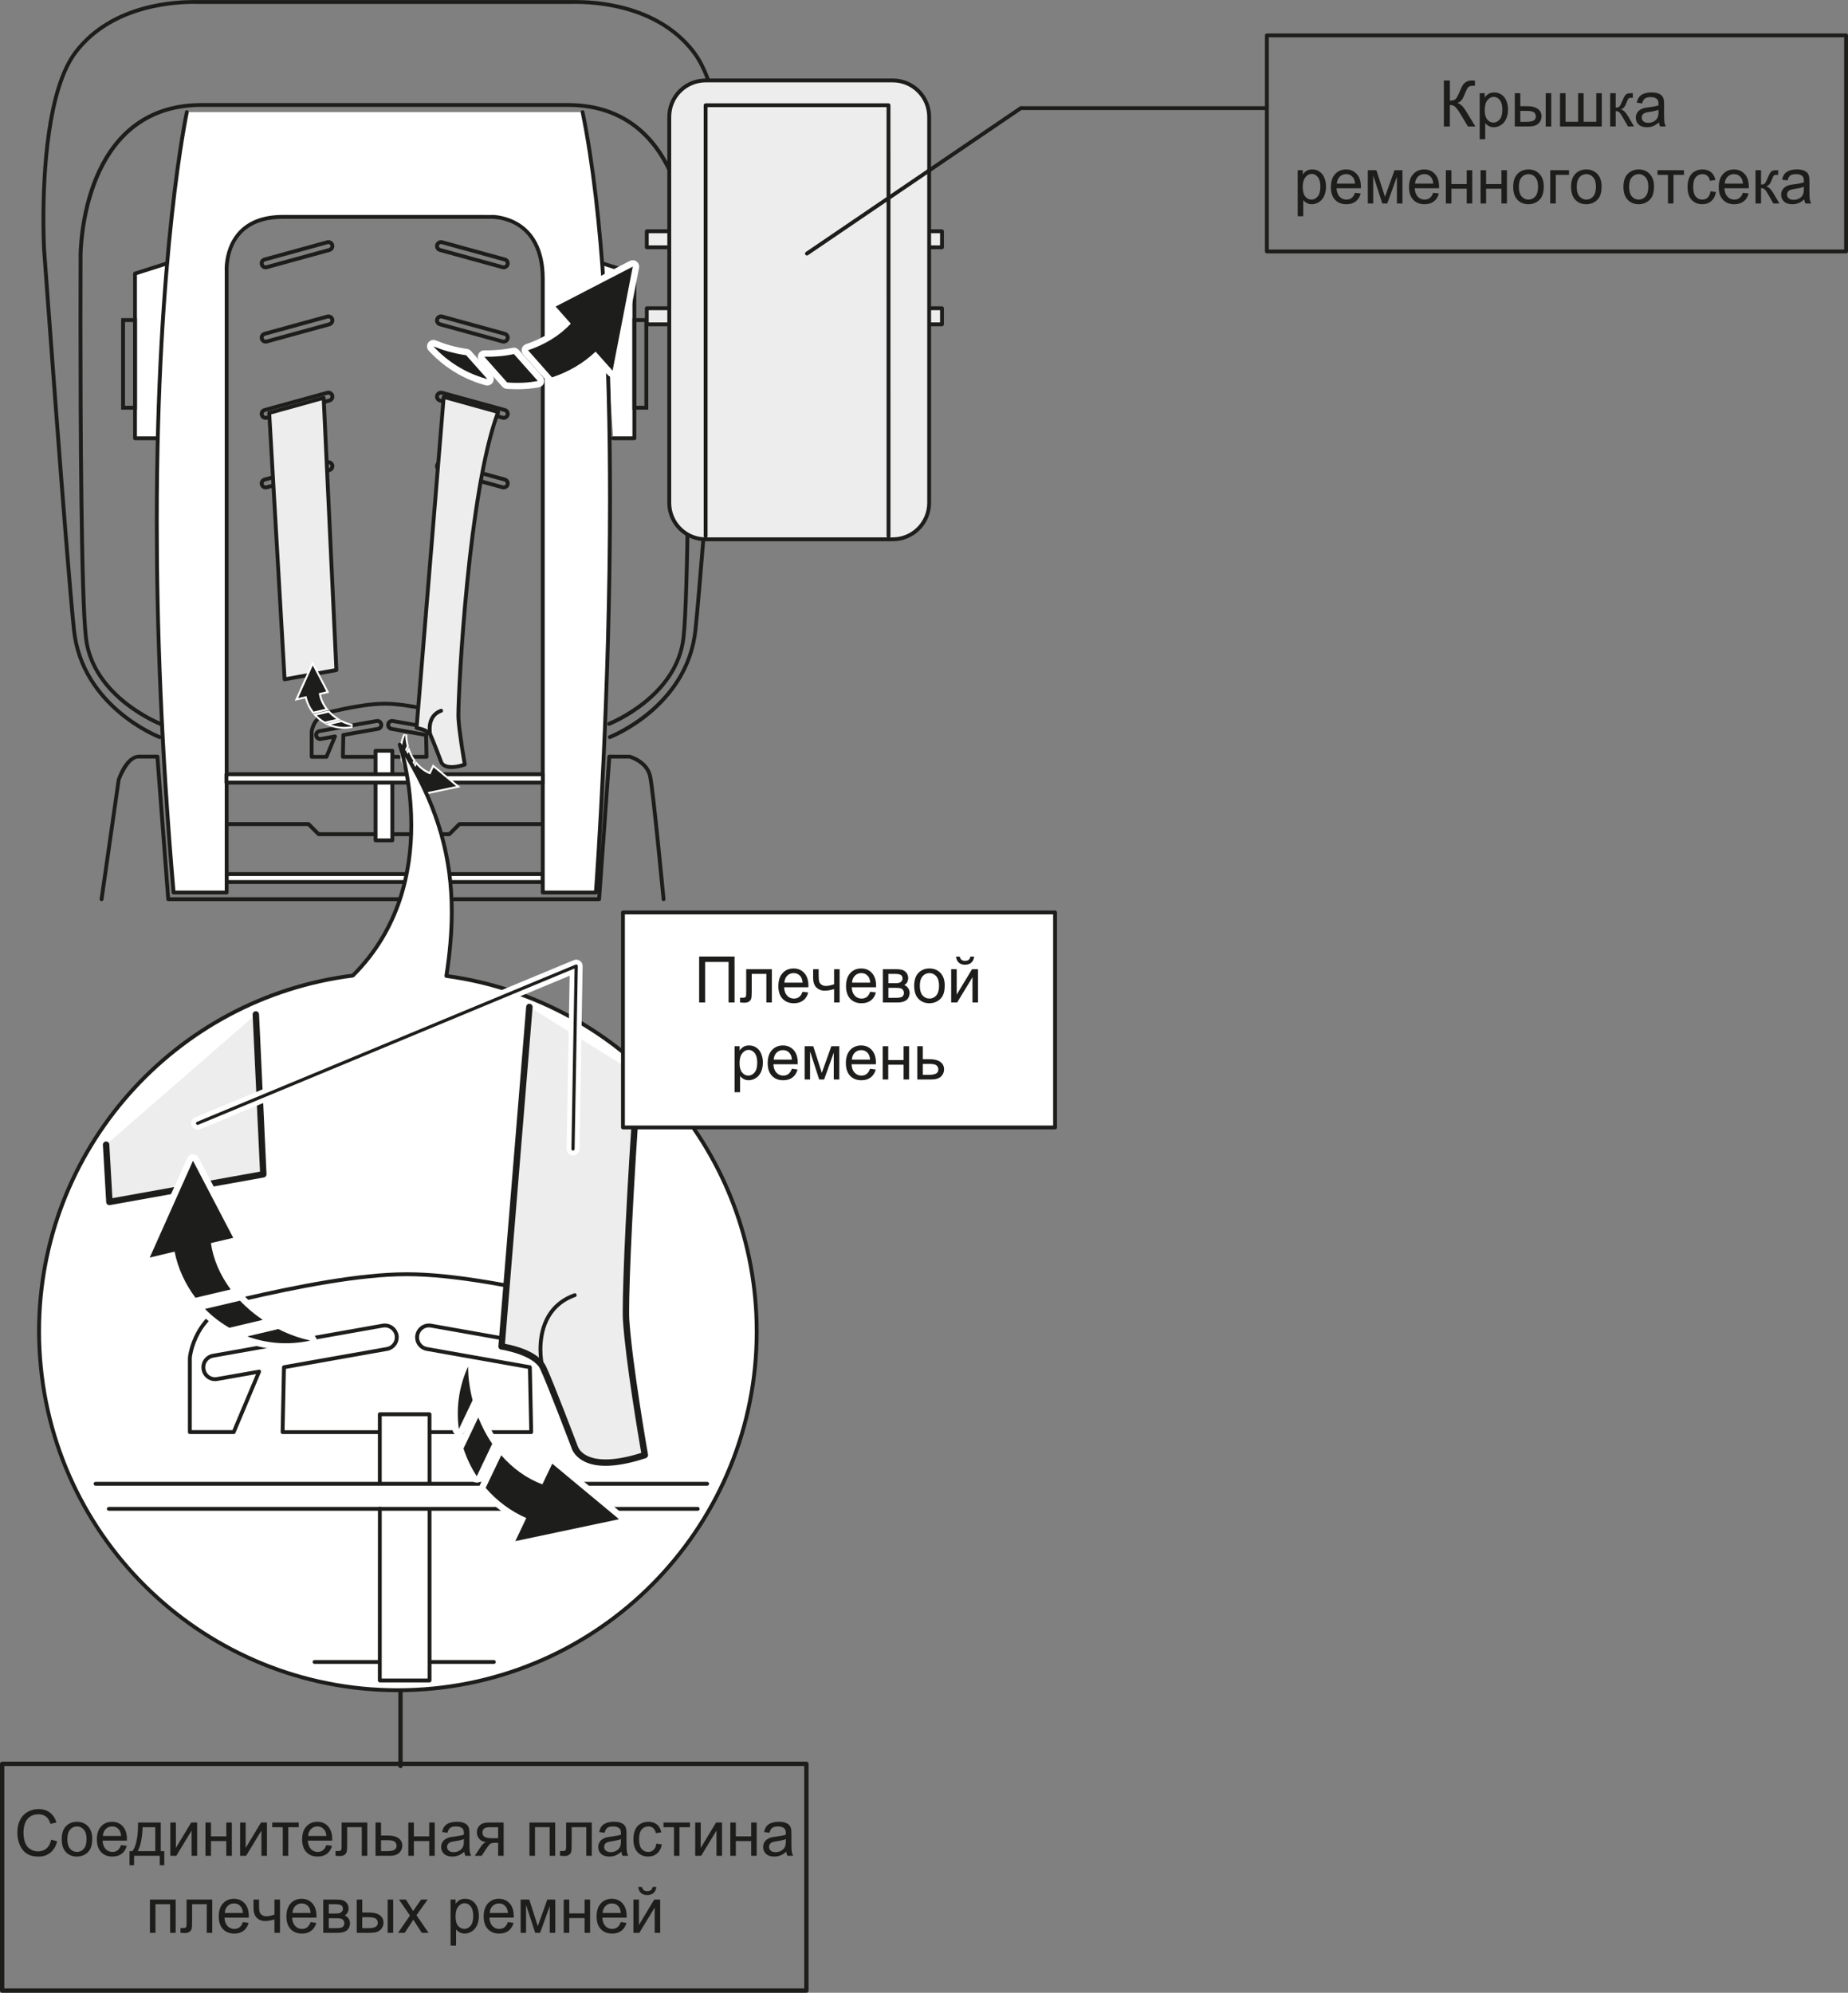 <?xml version="1.0" encoding="UTF-8"?>
<!DOCTYPE svg PUBLIC "-//W3C//DTD SVG 1.1//EN" "http://www.w3.org/Graphics/SVG/1.1/DTD/svg11.dtd">
<!-- Creator: CorelDRAW 2018 (64-Bit) -->
<svg xmlns="http://www.w3.org/2000/svg" xml:space="preserve" width="50.795mm" height="54.771mm" version="1.1" style="shape-rendering:geometricPrecision; text-rendering:geometricPrecision; image-rendering:optimizeQuality; fill-rule:evenodd; clip-rule:evenodd"
viewBox="0 0 3617.54 3900.66"
 xmlns:xlink="http://www.w3.org/1999/xlink">
 <rect x="0" y="0" width="3617.54" height="3900.66" fill="#808080" stroke="none"/>
 <defs>
  <style type="text/css">
   <![CDATA[
    .str0 {stroke:#1D1D1B;stroke-width:7.53;stroke-linecap:round;stroke-linejoin:round;stroke-miterlimit:10}
    .str1 {stroke:#1D1D1B;stroke-width:8.44;stroke-linecap:round;stroke-linejoin:round;stroke-miterlimit:10}
    .fil4 {fill:none;fill-rule:nonzero}
    .fil0 {fill:#1D1D1B;fill-rule:nonzero}
    .fil1 {fill:#1D1D1B;fill-rule:nonzero}
    .fil2 {fill:#EDEDED;fill-rule:nonzero}
    .fil3 {fill:white;fill-rule:nonzero}
   ]]>
  </style>
 </defs>
 <g id="Слой_x0020_1">
  <path class="fil0" d="M3246.57 214.84c-3.95,1.64 -9.82,3.04 -17.68,4.17 -4.45,0.66 -7.59,1.41 -9.42,2.21 -1.86,0.83 -3.27,2.03 -4.27,3.59 -1,1.58 -1.51,3.32 -1.51,5.23 0,2.96 1.08,5.4 3.27,7.36 2.19,1.99 5.41,2.97 9.6,2.97 4.17,0 7.88,-0.93 11.13,-2.79 3.24,-1.86 5.63,-4.42 7.16,-7.63 1.15,-2.49 1.73,-6.18 1.73,-11.06l0 -4.05zm3.07 32.72c-1.13,-2.29 -1.86,-4.98 -2.17,-8.07 -4.02,3.5 -7.86,5.95 -11.58,7.36 -3.7,1.45 -7.68,2.16 -11.94,2.16 -7.01,0 -12.41,-1.73 -16.15,-5.25 -3.77,-3.47 -5.65,-7.94 -5.65,-13.39 0,-3.19 0.71,-6.11 2.14,-8.72 1.41,-2.66 3.27,-4.78 5.58,-6.36 2.31,-1.61 4.9,-2.81 7.79,-3.65 2.14,-0.55 5.33,-1.1 9.62,-1.63 8.75,-1.05 15.15,-2.34 19.29,-3.82 0.03,-1.51 0.05,-2.46 0.05,-2.89 0,-4.49 -1.03,-7.66 -3.06,-9.49 -2.76,-2.51 -6.89,-3.75 -12.31,-3.75 -5.1,0 -8.84,0.93 -11.28,2.74 -2.41,1.81 -4.22,5.02 -5.38,9.64l-10.58 -1.48c0.95,-4.59 2.54,-8.34 4.75,-11.18 2.21,-2.83 5.38,-5.02 9.55,-6.55 4.17,-1.54 8.99,-2.31 14.49,-2.31 5.46,0 9.88,0.68 13.27,1.99 3.42,1.28 5.93,2.93 7.53,4.92 1.61,1.99 2.71,4.5 3.37,7.51 0.35,1.89 0.53,5.28 0.53,10.18l0 14.72c0,10.28 0.23,16.76 0.71,19.47 0.45,2.74 1.38,5.33 2.73,7.84l-11.3 0zm-97.68 -65.15l10.83 0 0 28.14c3.45,0 5.85,-0.65 7.24,-2.01 1.38,-1.35 3.42,-5.28 6.1,-11.79 2.12,-5.15 3.85,-8.54 5.16,-10.17 1.33,-1.64 2.86,-2.74 4.57,-3.32 1.73,-0.56 4.49,-0.85 8.31,-0.85l2.17 0 0 9.12 -3.02 -0.05c-2.83,0 -4.67,0.43 -5.45,1.28 -0.85,0.9 -2.14,3.59 -3.87,8.03 -1.64,4.25 -3.14,7.21 -4.5,8.85 -1.38,1.64 -3.47,3.12 -6.3,4.47 4.64,1.26 9.19,5.68 13.69,13.24l11.84 20.2 -11.89 0 -11.55 -20.2c-2.36,-4.05 -4.42,-6.71 -6.18,-7.99 -1.76,-1.27 -3.87,-1.93 -6.31,-1.93l0 30.13 -10.83 0 0 -65.15zm-98.19 0l10.8 0 0 55.98 24.65 0 0 -55.98 10.83 0 0 55.98 24.7 0 0 -55.98 10.78 0 0 65.15 -81.76 0 0 -65.15zm-27.99 0l10.83 0 0 65.15 -10.83 0 0 -65.15zm-49.72 56.06l11.38 0c6.83,0 11.73,-0.85 14.67,-2.56 2.91,-1.71 4.37,-4.4 4.37,-8.04 0,-2.84 -1.08,-5.33 -3.24,-7.53 -2.17,-2.21 -6.96,-3.32 -14.37,-3.32l-12.81 0 0 21.46zm-10.8 -56.06l10.8 0 0 25.45 13.72 0c8.94,0 15.82,1.78 20.65,5.33 4.82,3.52 7.24,8.41 7.24,14.62 0,5.43 -2.01,10.07 -6.03,13.94 -4.05,3.87 -10.48,5.8 -19.34,5.8l-27.03 0 0 -65.15zm-58.89 32.94c0,8.39 1.66,14.6 5,18.59 3.31,4 7.34,6 12.06,6 4.82,0 8.94,-2.09 12.36,-6.23 3.44,-4.14 5.12,-10.58 5.12,-19.29 0,-8.3 -1.65,-14.53 -5,-18.64 -3.36,-4.12 -7.34,-6.2 -11.98,-6.2 -4.62,0 -8.7,2.21 -12.26,6.6 -3.54,4.4 -5.3,10.8 -5.3,19.17zm-9.8 57.16l0 -90.1 9.85 0 0 8.47c2.34,-3.32 4.95,-5.8 7.88,-7.46 2.92,-1.63 6.46,-2.49 10.63,-2.49 5.45,0 10.25,1.43 14.42,4.29 4.17,2.89 7.31,6.91 9.44,12.14 2.11,5.2 3.19,10.9 3.19,17.11 0,6.68 -1.18,12.68 -3.52,18.01 -2.34,5.35 -5.75,9.42 -10.23,12.26 -4.47,2.86 -9.17,4.27 -14.09,4.27 -3.62,0 -6.83,-0.78 -9.69,-2.31 -2.87,-1.56 -5.23,-3.52 -7.06,-5.9l0 31.71 -10.83 0zm-70.1 -114.87l11.69 0 0 39.37c5.33,0 9.07,-1.05 11.23,-3.17 2.16,-2.11 4.92,-7.16 8.29,-15.18 2.44,-5.9 4.47,-10.05 6.05,-12.48 1.58,-2.41 3.82,-4.47 6.76,-6.13 2.91,-1.65 6.13,-2.49 9.67,-2.49 4.5,0 6.84,0.05 7.09,0.13l0 10.3c-0.4,0 -1.18,0 -2.34,-0.05 -1.28,-0.05 -2.06,-0.07 -2.34,-0.07 -3.75,0 -6.51,0.93 -8.29,2.76 -1.86,1.83 -3.97,5.78 -6.33,11.78 -2.97,7.61 -5.48,12.38 -7.51,14.37 -2.04,1.99 -4.47,3.59 -7.34,4.77 5.7,1.59 11.3,6.94 16.83,16.06l18.17 29.95 -14.5 0 -14.72 -24.42c-4.05,-6.74 -7.44,-11.38 -10.15,-13.89 -2.74,-2.51 -6.25,-3.77 -10.58,-3.77l0 42.08 -11.69 0 0 -89.92z"/>
  <path class="fil0" d="M3531.12 365.58c-3.95,1.63 -9.82,3.04 -17.69,4.17 -4.44,0.65 -7.58,1.4 -9.42,2.21 -1.86,0.83 -3.26,2.04 -4.27,3.6 -1,1.58 -1.51,3.31 -1.51,5.22 0,2.97 1.08,5.41 3.27,7.36 2.19,1.99 5.4,2.96 9.59,2.96 4.17,0 7.89,-0.93 11.13,-2.78 3.24,-1.86 5.63,-4.42 7.16,-7.64 1.16,-2.49 1.74,-6.17 1.74,-11.05l0 -4.05zm3.06 32.71c-1.13,-2.29 -1.86,-4.97 -2.16,-8.06 -4.02,3.49 -7.86,5.95 -11.58,7.36 -3.7,1.45 -7.69,2.16 -11.94,2.16 -7.01,0 -12.41,-1.73 -16.15,-5.25 -3.77,-3.47 -5.68,-7.94 -5.68,-13.4 0,-3.19 0.73,-6.1 2.14,-8.72 1.43,-2.66 3.29,-4.77 5.6,-6.35 2.31,-1.61 4.9,-2.81 7.78,-3.65 2.14,-0.55 5.33,-1.1 9.63,-1.63 8.74,-1.05 15.15,-2.34 19.29,-3.82 0.02,-1.51 0.05,-2.46 0.05,-2.89 0,-4.5 -1.03,-7.66 -3.06,-9.5 -2.76,-2.51 -6.89,-3.74 -12.31,-3.74 -5.1,0 -8.85,0.93 -11.28,2.73 -2.41,1.81 -4.22,5.03 -5.38,9.65l-10.58 -1.48c0.95,-4.6 2.54,-8.34 4.75,-11.18 2.21,-2.84 5.38,-5.03 9.54,-6.56 4.17,-1.53 8.99,-2.31 14.5,-2.31 5.45,0 9.87,0.68 13.26,1.98 3.42,1.28 5.93,2.94 7.54,4.93 1.6,1.98 2.71,4.49 3.36,7.51 0.36,1.88 0.53,5.27 0.53,10.17l0 14.73c0,10.27 0.23,16.76 0.71,19.47 0.46,2.73 1.38,5.33 2.74,7.83l-11.31 0zm-97.68 -65.14l10.83 0 0 28.14c3.44,0 5.85,-0.66 7.24,-2.01 1.38,-1.36 3.42,-5.28 6.1,-11.79 2.11,-5.15 3.85,-8.54 5.15,-10.18 1.33,-1.63 2.86,-2.73 4.57,-3.31 1.74,-0.56 4.5,-0.85 8.32,-0.85l2.16 0 0 9.12 -3.01 -0.05c-2.84,0 -4.67,0.43 -5.48,1.28 -0.83,0.9 -2.11,3.6 -3.85,8.04 -1.63,4.24 -3.14,7.21 -4.49,8.85 -1.38,1.63 -3.47,3.11 -6.31,4.47 4.65,1.25 9.19,5.68 13.7,13.24l11.83 20.2 -11.88 0 -11.56 -20.2c-2.36,-4.05 -4.42,-6.71 -6.18,-7.99 -1.76,-1.28 -3.87,-1.93 -6.3,-1.93l0 30.12 -10.83 0 0 -65.14zm-60.22 26.3l35.65 0c-0.48,-5.48 -1.83,-9.57 -4.1,-12.31 -3.44,-4.24 -7.91,-6.38 -13.39,-6.38 -4.98,0 -9.14,1.68 -12.54,5.07 -3.39,3.42 -5.25,7.94 -5.63,13.62zm35.52 17.87l11.18 1.38c-1.76,6.68 -5.02,11.86 -9.77,15.55 -4.77,3.67 -10.87,5.51 -18.29,5.51 -9.32,0 -16.74,-2.94 -22.21,-8.8 -5.48,-5.88 -8.21,-14.09 -8.21,-24.7 0,-10.95 2.78,-19.44 8.31,-25.5 5.53,-6.05 12.69,-9.09 21.51,-9.09 8.55,0 15.5,2.98 20.93,8.89 5.4,5.93 8.11,14.27 8.11,25.03 0,0.66 -0.02,1.63 -0.07,2.94l-47.61 0c0.4,7.16 2.39,12.63 5.95,16.43 3.57,3.82 8.01,5.73 13.36,5.73 3.95,0 7.34,-1.05 10.16,-3.19 2.81,-2.13 5.02,-5.53 6.65,-10.17zm-63.46 -2.89l10.63 1.4c-1.16,7.49 -4.12,13.35 -8.92,17.56 -4.77,4.25 -10.65,6.36 -17.63,6.36 -8.75,0 -15.75,-2.91 -21.08,-8.72 -5.3,-5.85 -7.94,-14.19 -7.94,-25.08 0,-7.04 1.13,-13.19 3.42,-18.47 2.29,-5.28 5.75,-9.22 10.43,-11.86 4.65,-2.64 9.75,-3.97 15.23,-3.97 6.93,0 12.61,1.81 17.04,5.38 4.39,3.59 7.21,8.67 8.46,15.25l-10.53 1.63c-1,-4.37 -2.76,-7.66 -5.3,-9.85 -2.56,-2.21 -5.65,-3.31 -9.24,-3.31 -5.46,0 -9.88,1.98 -13.29,5.98 -3.4,3.97 -5.11,10.28 -5.11,18.92 0,8.77 1.64,15.1 4.93,19.07 3.29,3.97 7.56,5.95 12.86,5.95 4.24,0 7.79,-1.33 10.65,-4 2.83,-2.66 4.64,-6.75 5.4,-12.26zm-103.74 -41.28l51.85 0 0 9.12 -20.55 0 0 56.03 -10.75 0 0 -56.03 -20.55 0 0 -9.12zm-55.52 32.56c0,8.34 1.78,14.59 5.35,18.74 3.55,4.14 8.04,6.22 13.45,6.22 5.37,0 9.84,-2.08 13.41,-6.25 3.57,-4.17 5.36,-10.53 5.36,-19.09 0,-8.04 -1.79,-14.14 -5.38,-18.29 -3.6,-4.14 -8.04,-6.23 -13.39,-6.23 -5.41,0 -9.9,2.09 -13.45,6.2 -3.57,4.12 -5.35,10.36 -5.35,18.69zm-11.13 0c0,-12.06 3.29,-20.98 9.85,-26.81 5.5,-4.83 12.19,-7.24 20.08,-7.24 8.79,0 15.95,2.96 21.53,8.82 5.55,5.85 8.37,13.97 8.37,24.32 0,8.39 -1.26,14.95 -3.72,19.77 -2.46,4.8 -6.03,8.55 -10.75,11.18 -4.7,2.68 -9.85,4 -15.43,4 -8.92,0 -16.16,-2.91 -21.66,-8.77 -5.51,-5.85 -8.27,-14.27 -8.27,-25.28zm-91.43 0c0,8.34 1.79,14.59 5.36,18.74 3.57,4.14 8.04,6.22 13.47,6.22 5.38,0 9.82,-2.08 13.39,-6.25 3.57,-4.17 5.35,-10.53 5.35,-19.09 0,-8.04 -1.78,-14.14 -5.38,-18.29 -3.59,-4.14 -8.03,-6.23 -13.36,-6.23 -5.43,0 -9.9,2.09 -13.47,6.2 -3.57,4.12 -5.36,10.36 -5.36,18.69zm-11.12 0c0,-12.06 3.29,-20.98 9.84,-26.81 5.51,-4.83 12.19,-7.24 20.1,-7.24 8.77,0 15.95,2.96 21.5,8.82 5.58,5.85 8.37,13.97 8.37,24.32 0,8.39 -1.23,14.95 -3.69,19.77 -2.46,4.8 -6.06,8.55 -10.75,11.18 -4.73,2.68 -9.88,4 -15.43,4 -8.94,0 -16.16,-2.91 -21.69,-8.77 -5.5,-5.85 -8.26,-14.27 -8.26,-25.28zm-40.73 -32.56l36.73 0 0 9.12 -25.91 0 0 56.03 -10.83 0 0 -65.14zm-61.4 32.56c0,8.34 1.79,14.59 5.36,18.74 3.56,4.14 8.06,6.22 13.46,6.22 5.36,0 9.85,-2.08 13.4,-6.25 3.57,-4.17 5.35,-10.53 5.35,-19.09 0,-8.04 -1.78,-14.14 -5.38,-18.29 -3.59,-4.14 -8.04,-6.23 -13.37,-6.23 -5.4,0 -9.9,2.09 -13.46,6.2 -3.57,4.12 -5.36,10.36 -5.36,18.69zm-11.13 0c0,-12.06 3.29,-20.98 9.88,-26.81 5.48,-4.83 12.16,-7.24 20.07,-7.24 8.77,0 15.96,2.96 21.51,8.82 5.58,5.85 8.37,13.97 8.37,24.32 0,8.39 -1.23,14.95 -3.7,19.77 -2.46,4.8 -6.05,8.55 -10.78,11.18 -4.7,2.68 -9.82,4 -15.4,4 -8.94,0 -16.17,-2.91 -21.68,-8.77 -5.51,-5.85 -8.27,-14.27 -8.27,-25.28zm-63.86 -32.56l10.83 0 0 27.11 30 0 0 -27.11 10.8 0 0 65.14 -10.8 0 0 -28.91 -30 0 0 28.91 -10.83 0 0 -65.14zm-67.96 0l10.83 0 0 27.11 30 0 0 -27.11 10.83 0 0 65.14 -10.83 0 0 -28.91 -30 0 0 28.91 -10.83 0 0 -65.14zm-60.32 26.3l35.65 0c-0.51,-5.48 -1.86,-9.57 -4.1,-12.31 -3.45,-4.24 -7.91,-6.38 -13.42,-6.38 -4.98,0 -9.14,1.68 -12.51,5.07 -3.39,3.42 -5.28,7.94 -5.63,13.62zm35.52 17.87l11.18 1.38c-1.76,6.68 -5.03,11.86 -9.8,15.55 -4.77,3.67 -10.85,5.51 -18.27,5.51 -9.34,0 -16.76,-2.94 -22.21,-8.8 -5.48,-5.88 -8.22,-14.09 -8.22,-24.7 0,-10.95 2.76,-19.44 8.3,-25.5 5.53,-6.05 12.71,-9.09 21.53,-9.09 8.52,0 15.5,2.98 20.9,8.89 5.43,5.93 8.11,14.27 8.11,25.03 0,0.66 0,1.63 -0.05,2.94l-47.61 0c0.41,7.16 2.39,12.63 5.95,16.43 3.57,3.82 8.02,5.73 13.35,5.73 3.97,0 7.36,-1.05 10.17,-3.19 2.79,-2.13 5.03,-5.53 6.66,-10.17zm-127.98 -44.17l16.83 0 16.79 52.13 18.62 -52.13 15.58 0 0 65.14 -10.83 0 0 -52.46 -18.87 52.46 -9.67 0 -17.86 -54.97 0 54.97 -10.58 0 0 -65.14zm-60.58 26.3l35.65 0c-0.48,-5.48 -1.86,-9.57 -4.1,-12.31 -3.44,-4.24 -7.91,-6.38 -13.39,-6.38 -4.98,0 -9.14,1.68 -12.54,5.07 -3.39,3.42 -5.27,7.94 -5.63,13.62zm35.52 17.87l11.18 1.38c-1.76,6.68 -5.02,11.86 -9.8,15.55 -4.74,3.67 -10.85,5.51 -18.26,5.51 -9.35,0 -16.76,-2.94 -22.21,-8.8 -5.48,-5.88 -8.19,-14.09 -8.19,-24.7 0,-10.95 2.74,-19.44 8.29,-25.5 5.53,-6.05 12.69,-9.09 21.51,-9.09 8.55,0 15.5,2.98 20.93,8.89 5.4,5.93 8.11,14.27 8.11,25.03 0,0.66 -0.02,1.63 -0.07,2.94l-47.61 0c0.4,7.16 2.39,12.63 5.95,16.43 3.57,3.82 8.01,5.73 13.34,5.73 3.97,0 7.36,-1.05 10.18,-3.19 2.81,-2.13 5.02,-5.53 6.65,-10.17zm-102.33 -11.23c0,8.39 1.66,14.59 4.97,18.59 3.32,4 7.36,6 12.09,6 4.8,0 8.92,-2.08 12.33,-6.22 3.45,-4.15 5.16,-10.58 5.16,-19.3 0,-8.29 -1.66,-14.52 -5.03,-18.64 -3.34,-4.12 -7.34,-6.21 -11.99,-6.21 -4.59,0 -8.69,2.21 -12.24,6.61 -3.54,4.39 -5.3,10.8 -5.3,19.17zm-9.83 57.15l0 -90.09 9.88 0 0 8.47c2.31,-3.32 4.95,-5.8 7.86,-7.46 2.94,-1.63 6.48,-2.49 10.65,-2.49 5.45,0 10.25,1.43 14.42,4.29 4.17,2.89 7.31,6.91 9.44,12.14 2.12,5.2 3.19,10.9 3.19,17.11 0,6.69 -1.18,12.69 -3.54,18.02 -2.34,5.35 -5.75,9.42 -10.2,12.26 -4.47,2.86 -9.17,4.27 -14.1,4.27 -3.62,0 -6.86,-0.78 -9.72,-2.31 -2.86,-1.55 -5.23,-3.52 -7.06,-5.9l0 31.71 -10.83 0z"/>
  <path class="fil1" d="M508.89 518.59c-0.26,-0.93 -0.46,-2.02 -0.46,-3.14 0,-5.11 3.34,-9.85 8.55,-11.11l122.78 -33.79c1.03,-0.3 2.06,-0.45 3.09,-0.45 5.1,0 9.75,3.34 11.18,8.49l-3.62 1.03 -3.65 1.08c-0.58,-1.91 -2.16,-2.99 -3.92,-3.04 -0.25,0 -0.61,0.05 -1.03,0.15l-122.93 33.84c-1.76,0.38 -2.89,2.04 -2.89,3.8 0,0.27 0.05,0.6 0.2,1.13 0.43,1.69 2.01,2.89 3.82,2.89 0.41,0 0.83,0 1.08,-0.1l122.83 -33.76c1.71,-0.48 2.99,-2.21 2.94,-3.92 0,-0.4 -0.05,-0.73 -0.1,-0.98l3.65 -1.08 3.62 -1.03c0.3,1.08 0.4,2.17 0.4,3.09 -0.05,5.1 -3.39,9.67 -8.44,11.21l-122.94 33.76c-1.08,0.28 -2.11,0.38 -3.04,0.38 -5.15,0 -9.77,-3.34 -11.12,-8.44zm350.41 -37.89c-0.11,0.4 -0.16,0.73 -0.16,0.73 0,1.96 1.18,3.59 3.07,4.17l122.7 33.76c0.36,0.1 0.73,0.1 1.13,0.1 1.76,0 3.45,-1.2 3.92,-2.94 0.1,-0.3 0.1,-0.63 0.1,-1.08 0,-1.76 -1.21,-3.42 -2.94,-3.85l-122.78 -33.79c-0.43,-0.1 -0.78,-0.15 -1.08,-0.15 -1.91,0.05 -3.47,1.13 -3.87,2.89l-3.65 -0.93 3.55 1.08zm123.71 45.95l-122.83 -33.76c-5.15,-1.48 -8.54,-6.23 -8.54,-11.26 0,-1.15 0.2,-2.16 0.45,-3.04l0.05 0c1.33,-5.2 6.08,-8.49 11.13,-8.49 1.03,0 2.09,0.15 3.11,0.45l122.76 33.74c5.1,1.38 8.5,6 8.5,11.16 0,0.93 -0.11,2.01 -0.41,3.14 -1.51,5.1 -6.13,8.44 -11.18,8.44 -0.93,0 -2.01,-0.1 -3.04,-0.38zm-474.11 137.38c-0.26,-0.93 -0.46,-2.01 -0.46,-3.09 0,-5.1 3.34,-9.77 8.55,-11.15l122.78 -33.79c1.03,-0.25 2.06,-0.46 3.09,-0.46 5.1,0 9.8,3.4 11.18,8.55l-3.62 0.98 -3.65 1.03c-0.53,-1.81 -2.16,-2.99 -3.92,-2.99 -0.25,0 -0.61,0 -1.03,0.2l-122.88 33.77c-1.81,0.43 -2.94,2.09 -2.94,3.87 0,0 0.05,0.58 0.2,1.13 0.43,1.66 2.01,2.83 3.82,2.83 0.41,0 0.83,0 1.08,-0.1l122.83 -33.71c1.71,-0.48 2.99,-2.16 2.94,-3.95 0,-0.38 -0.05,-0.75 -0.1,-1.05l3.65 -1.03 3.62 -0.98c0.3,1.08 0.4,2.11 0.4,3.06 -0.05,5.1 -3.39,9.65 -8.44,11.21l-122.94 33.69c-1.08,0.33 -2.11,0.43 -3.04,0.43 -5.15,0 -9.77,-3.39 -11.12,-8.44zm350.41 -37.94c-0.11,0.45 -0.16,0.83 -0.16,1 0,1.84 1.18,3.42 3.07,4l122.7 33.71c0.36,0.1 0.73,0.1 1.13,0.1 1.76,0.05 3.45,-1.25 3.92,-2.88 0.1,-0.38 0.1,-0.71 0.1,-1.13 0,-1.73 -1.13,-3.44 -2.94,-3.82l-122.78 -33.77c-0.43,-0.1 -0.78,-0.2 -1.08,-0.2 -1.86,0 -3.47,1.18 -3.87,2.86l-3.65 -0.9 3.55 1.03zm123.71 45.95l-122.83 -33.69c-5.15,-1.51 -8.54,-6.18 -8.54,-11.26 0,-1.18 0.2,-2.16 0.45,-3.09l0.05 0.03c1.38,-5.16 6.08,-8.5 11.13,-8.5 1.03,0 2.09,0.15 3.11,0.46l122.81 33.79c5,1.38 8.45,5.95 8.45,11.1 0,0.98 -0.11,2.01 -0.41,3.14 -1.51,5.05 -6.13,8.44 -11.18,8.44 -0.93,0 -2.01,-0.1 -3.04,-0.43zm-474.11 141.2c-0.26,-1 -0.46,-2.03 -0.46,-3.14 0,-5.05 3.34,-9.74 8.55,-11.12l122.78 -33.79c1.03,-0.23 2.06,-0.41 3.09,-0.41 5.1,0 9.75,3.4 11.18,8.52l-3.62 1.05 -3.65 1c-0.58,-1.88 -2.16,-2.98 -3.92,-2.98 -0.25,0 -0.61,0.05 -1.03,0.07l-122.93 33.79c-1.76,0.53 -2.89,2.11 -2.89,3.87 0,0.23 0.05,0.61 0.2,1.11 0.43,1.76 2.01,2.93 3.77,2.93 0.46,0 0.88,-0.05 1.13,-0.15l122.78 -33.66c1.76,-0.53 3.04,-2.31 2.99,-3.95 0,-0.43 -0.05,-0.8 -0.1,-1.03l3.65 -1 3.62 -1.05c0.3,1.05 0.4,2.17 0.4,3.09 -0.05,5.13 -3.39,9.67 -8.44,11.15l-122.89 33.72c-1.13,0.33 -2.16,0.4 -3.14,0.4 -5.15,0 -9.72,-3.37 -11.07,-8.42zm350.41 -37.89c-0.11,0.43 -0.16,0.75 -0.16,0.96 0,1.75 1.18,3.46 3.07,4.02l122.81 33.66c0.25,0.1 0.63,0.15 1.08,0.15 1.71,0 3.34,-1.18 3.87,-2.96 0.1,-0.33 0.1,-0.68 0.1,-1.08 0,-1.76 -1.21,-3.41 -2.94,-3.87l-122.78 -33.79c-0.43,-0.02 -0.78,-0.07 -1.08,-0.07 -1.91,0 -3.47,1.13 -3.87,2.86l-3.65 -0.88 3.55 1zm123.71 45.91l-122.83 -33.72c-5.15,-1.48 -8.54,-6.12 -8.54,-11.22 0,-1.13 0.2,-2.12 0.45,-3.07l0.05 0.03c1.38,-5.23 6.08,-8.5 11.13,-8.5 1.03,0 2.09,0.18 3.11,0.41l122.76 33.79c5.1,1.43 8.5,5.93 8.5,11.12 0,0.95 -0.11,2.02 -0.41,3.14 -1.51,5.05 -6.08,8.42 -11.13,8.42 -0.98,0 -2.06,-0.07 -3.09,-0.4zm-474.11 128.11c-0.26,-0.95 -0.46,-2.04 -0.46,-3.14 0,-5.1 3.34,-9.8 8.55,-11.13l122.78 -33.79c1.03,-0.23 2.06,-0.4 3.09,-0.4 5.1,0 9.8,3.42 11.18,8.52l-3.62 1.03 -3.65 1c-0.53,-1.86 -2.16,-2.98 -3.92,-2.98 -0.25,0 -0.61,0.05 -1.03,0.1l-122.93 33.84c-1.76,0.45 -2.89,2.06 -2.89,3.82 0,0.25 0.05,0.66 0.2,1.1 0.43,1.81 2.01,2.96 3.82,2.96 0.41,0 0.83,0 1.08,-0.1l122.78 -33.74c1.76,-0.58 3.04,-2.31 2.99,-3.89 0,-0.48 -0.05,-0.85 -0.1,-1.11l3.65 -1 3.62 -1.03c0.3,1.08 0.4,2.14 0.4,3.14 -0.05,5.12 -3.39,9.57 -8.44,11.15l-122.94 33.76c-1.08,0.26 -2.11,0.31 -3.04,0.31 -5.1,0 -9.72,-3.29 -11.12,-8.42zm350.41 -37.86c-0.11,0.37 -0.16,0.78 -0.16,1 0,1.68 1.18,3.34 3.07,3.89l122.7 33.79c0.36,0.1 0.73,0.1 1.13,0.1 1.76,0 3.39,-1.15 3.92,-3.01 0.1,-0.23 0.1,-0.61 0.1,-1.05 0,-1.76 -1.21,-3.47 -2.94,-3.87l-122.78 -33.79c-0.43,-0.05 -0.78,-0.1 -1.08,-0.1 -1.86,0 -3.47,1.13 -3.87,2.93l-3.65 -0.95 3.55 1.06zm123.71 45.97l-122.83 -33.81c-5.15,-1.53 -8.54,-6.08 -8.54,-11.15 0,-1.21 0.2,-2.24 0.45,-3.09l0.05 0c1.38,-5.15 6.08,-8.52 11.13,-8.52 1.03,0 2.09,0.17 3.11,0.4l122.76 33.74c5.1,1.43 8.5,6 8.5,11.18 0,0.98 -0.11,2.04 -0.41,3.16 -1.51,5.11 -6.13,8.4 -11.18,8.4 -0.93,0 -2.01,-0.05 -3.04,-0.31zm205.9 460.8c-0.78,-2.03 0.2,-4.17 2.11,-5 0.1,-0.2 130.97,-51.68 143.28,-165.82 9.22,-83.01 10.55,-428.21 10.55,-618.36 0,-76.07 -0.15,-127.25 -0.1,-126.75 0,-0.16 -0.05,-0.56 -0.05,-1.06 -0.33,-12.21 -2.99,-291.86 -232.88,-292.11l-358.72 0 -358.8 0c-229.88,0.25 -232.6,279.91 -232.82,292.11l-0.05 0 0.05 0.41c0,0 -0.21,51.23 -0.21,127.18 0,190.01 1.41,535.52 10.65,618.58 12.21,114.14 142.88,165.65 143.18,165.82 1.91,0.83 2.84,2.97 2.11,5 -0.78,1.91 -2.99,2.86 -4.9,2.07 -0.2,-0.23 -134.26,-52.24 -147.91,-172.08 -9.37,-84.29 -10.65,-429.12 -10.65,-619.38 0,-72.09 0.2,-121.83 0.2,-126.75 0,0 -0.05,-0.53 -0.05,-0.83 0,-11.96 2.11,-298.92 240.38,-299.65l358.8 0 358.72 0c238.28,0.73 240.34,287.69 240.34,299.65l-1.51 0 1.51 0.41c0,0 0.2,51.33 0.2,127.4 0,190.44 -1.28,534.92 -10.6,619.16 -13.7,119.84 -147.71,171.85 -147.91,172.08l0.06 0c-0.53,0.12 -0.98,0.25 -1.51,0.25 -1.48,0 -2.89,-0.88 -3.49,-2.31zm1.32 25.98c-0.78,-1.99 0.21,-4.14 2.17,-4.97 0.1,-0.33 150.19,-57.94 165.32,-207.35 15.55,-151.95 58.38,-744.03 58.43,-744.7 0,0 1.28,-23.12 1.28,-58.59 0.15,-88.59 -8.39,-254.58 -62.91,-325.05 -70.95,-92.41 -196.05,-96.13 -229.01,-96.02 -2.56,0 -4.52,0.05 -5.85,0.05l-366.56 0 -366.64 0c-1.48,0 -3.5,-0.05 -5.9,-0.05 -32.92,-0.11 -157.95,3.62 -229.01,96.02 -54.52,70.52 -62.96,236.54 -62.86,325.23 0,35.35 1.33,58.36 1.33,58.36 0.05,0.73 42.88,592.8 58.43,744.75 15.13,149.41 165.07,207.35 165.32,207.35 1.96,0.83 2.89,3.03 2.16,4.97 -0.83,1.86 -2.98,2.84 -4.9,2.09 -0.25,-0.18 -153.93,-59.02 -170.09,-213.68 -15.6,-152.23 -58.48,-744.95 -58.48,-744.95 0,0 -1.23,-23.39 -1.23,-58.89 0.15,-89.24 7.46,-255.31 64.4,-329.7 73.94,-95.97 201.52,-99.04 234.93,-99.11 2.51,0 4.52,0.07 5.9,0.07l366.64 0 366.56 0c1.23,0 3.24,-0.07 5.85,-0.07 33.47,0.07 161.04,3.14 234.98,99.11 56.83,74.34 64.3,240.21 64.45,329.52 0,35.63 -1.23,58.99 -1.23,58.99 0,0 -42.89,592.8 -58.54,745.03 -16.17,154.66 -169.78,213.5 -170.04,213.68l0 0.05c-0.48,0.2 -0.93,0.23 -1.35,0.23 -1.53,0 -2.91,-0.9 -3.55,-2.36zm-320.58 33.37l22.64 0 0 -44.85c-0.16,-0.05 -2.21,-28.57 -33.44,-35.6 -33.69,-7.84 -75.17,-16.08 -105.74,-16.03 -30.6,-0.05 -72.03,8.19 -105.77,16.03 -31.23,7.04 -33.39,35.55 -33.52,35.25l0 45.2 22.71 0 13.04 -31.16 -20.9 3.62c-0.63,0.11 -1.26,0.21 -1.99,0.21 -5.43,0 -10.33,-3.9 -11.2,-8.92 -0.36,-1.15 -0.33,-2.14 -0.33,-2.66 0,-5.5 3.92,-10.3 9.49,-11.33l111.45 -19.64c1.08,-0.38 1.91,-0.33 2.59,-0.38 5.4,0.05 10.17,3.9 11.33,9.57 0.1,0.63 0.15,1.35 0.15,2.06 0,5.48 -3.92,10.25 -9.47,11.28l-64.92 11.48 -0.78 35.88 78.11 0 78.03 0 -0.78 -35.88 -64.87 -11.48c-5.55,-1.03 -9.47,-5.75 -9.47,-11.23 0,-0.55 -0.05,-1.48 0.23,-2.21 0.95,-5.51 5.7,-9.47 11.25,-9.47 0.58,0 1.51,0.05 2.16,0.28l111.88 19.74c5.58,1.03 9.42,5.83 9.42,11.33 0,0.66 -0.11,1.36 -0.21,2.12 -1.03,5.65 -5.88,9.47 -11.33,9.47 -0.7,0 -1.43,-0.1 -2.06,-0.21l-20.75 -3.69 13.04 31.23zm-2.49 7.58c-1.53,0 -2.86,-0.93 -3.5,-2.34l-16.68 -39.9c-0.51,-1.33 -0.3,-2.71 0.53,-3.8 0.88,-1.05 2.21,-1.6 3.6,-1.4l27.53 4.87c0.23,0.08 0.53,0.08 0.78,0.08 1.86,0 3.62,-1.36 3.92,-2.94 0.05,-0.5 0.05,-0.88 0.05,-0.88 0,-2.12 -1.33,-3.82 -3.19,-4.17l-112.08 -19.8c-0.15,0 -0.25,-0.07 -0.63,-0.07 -1.83,0.07 -3.49,1.35 -4.02,3.97l0.05 0.2c0,1.76 1.33,3.5 3.31,3.87l67.91 12.04c1.73,0.26 3.01,1.81 3.06,3.57l0.93 42.79c0,1 -0.36,1.96 -1.08,2.76 -0.71,0.73 -1.63,1.15 -2.66,1.15l-81.9 0 -81.93 0c-1.03,0 -2.02,-0.43 -2.66,-1.15 -0.73,-0.75 -1.13,-1.76 -1.08,-2.76l0.88 -42.79c0,-1.76 1.28,-3.31 3.07,-3.57l67.96 -12.04c1.87,-0.37 3.25,-2.11 3.25,-3.92 0,-0.3 0,-0.63 -0.06,-0.71 -0.35,-2.03 -2.11,-3.41 -3.84,-3.41 0,0 -0.38,0 -0.88,0.15l-111.83 19.72c-1.96,0.35 -3.34,2.19 -3.34,3.97 0,0 -0.05,0.21 0.1,0.73 0.4,1.93 2.06,3.29 3.95,3.29 0.18,0 0.53,0 0.85,-0.08l27.53 -4.87c1.33,-0.2 2.79,0.35 3.6,1.4 0.88,1.08 1.03,2.46 0.48,3.8l-16.64 39.9c-0.58,1.41 -1.96,2.34 -3.44,2.34l-28.99 0c-0.98,0 -1.96,-0.43 -2.64,-1.1 -0.71,-0.71 -1.13,-1.73 -1.13,-2.71l0 -49.27c-0.05,-0.35 3.04,-33.84 39.34,-42.28 33.92,-7.86 75.58,-16.21 107.46,-16.21 31.76,0 73.51,8.35 107.38,16.21 36.31,8.44 39.4,41.93 39.35,42.58l0 48.97c0,0.98 -0.38,1.91 -1.08,2.71 -0.73,0.68 -1.66,1.1 -2.68,1.1l-28.89 0zm-115.57 151.4l-127.98 0 -2.69 -1.18 -18.52 -18.59 -159.31 0c-2.11,0 -3.74,-1.68 -3.74,-3.77 0,-2.11 1.63,-3.8 3.74,-3.8l160.85 0 2.69 1.08 18.52 18.69 126.45 0 126.45 0 18.59 -18.69 2.66 -1.08 160.8 0c2.06,0 3.74,1.69 3.74,3.8 0,2.09 -1.68,3.77 -3.74,3.77l-159.24 0 -18.59 18.59 -2.64 1.18 -128.04 0z"/>
  <polygon class="fil2" points="527,808.29 633.58,778.67 658.5,1311.48 557.13,1329.77 "/>
  <path class="fil1" d="M560.62 1325.28l93.96 -16.99 -24.55 -524.72 -99.11 27.54 29.7 514.16zm-5.85 7.44c-0.78,-0.63 -1.36,-1.68 -1.41,-2.73l-30.1 -521.45 3.75 -0.23 0.98 3.59 -0.98 -3.59 -3.75 0.23c-0.13,-1.84 1.03,-3.37 2.71,-3.9l106.58 -29.52c1.13,-0.38 2.31,-0.13 3.24,0.53 0.93,0.63 1.48,1.76 1.56,2.83l24.9 532.81c0.1,1.94 -1.18,3.57 -3.09,4l-101.35 18.14c-0.28,0.05 -0.48,0.1 -0.73,0.1 -0.83,0 -1.6,-0.3 -2.31,-0.8z"/>
  <path class="fil2" d="M975.16 806.44l-106.58 -29.6 -53.11 648.08c0,0 22.28,3.29 27.28,13.94 5,10.7 20.7,52 20.7,52 0,0 4.39,19.5 46.38,5.7 0,0 -10.5,-59.47 -12.36,-89.36 -1.91,-29.77 18.02,-443.79 77.68,-600.77z"/>
  <path class="fil1" d="M883.94 1497.69c5.36,0 12.41,-0.98 21.64,-3.72 -2.21,-12.91 -10.2,-60.52 -11.84,-86.47 -0.12,-1.41 -0.23,-3.5 -0.23,-6.28 0.11,-59.02 20.2,-438.09 76.73,-592.23l-98.33 -27.23 -52.41 640.16c6.63,1.33 21.15,5.02 26.71,15.43 5.05,10.92 20.7,52.16 20.85,52.66 0.4,0 0.53,7.44 16.88,7.69zm-24.04 -5.51c0,0 -15.75,-41.41 -20.52,-51.65 -2.84,-7.76 -24.27,-11.99 -24.52,-11.89 -1.91,-0.33 -3.34,-2.01 -3.19,-4.02l53.14 -648.08c0.05,-1.13 0.73,-2.17 1.64,-2.74 0.88,-0.71 2.06,-0.95 3.14,-0.6l106.62 29.59 -1.03 3.6 1.03 -3.6c0.98,0.31 1.81,0.98 2.39,1.96 0.45,0.93 0.45,2.02 0.1,2.99 -56.81,148.89 -77.63,534.92 -77.58,593.46 0,2.71 0.05,4.57 0.13,5.83 1.88,29.4 12.31,88.74 12.38,88.87 0.25,1.79 -0.83,3.65 -2.59,4.24 -11.33,3.62 -20.12,5.13 -27.08,5.13l-0.55 0c-19.32,0 -23.59,-12.64 -23.49,-13.09z"/>
  <polygon class="fil3" points="768.04,1644.95 735.18,1644.95 735.18,1469.6 768.04,1469.6 "/>
  <g>
   <path class="fil1" d="M738.93 1641.17l25.33 0 0 -167.87 -25.33 0 0 167.87zm29.11 3.77l0 -3.77 0 3.77zm-32.83 3.74c-1.03,0 -1.97,-0.33 -2.69,-1.1 -0.71,-0.68 -1.08,-1.66 -1.08,-2.64l0 -175.4c0,-1.03 0.38,-1.96 1.08,-2.68 0.73,-0.66 1.66,-1.08 2.69,-1.08l32.83 0c1.01,0 1.97,0.43 2.64,1.08 0.68,0.73 1.13,1.66 1.13,2.68l0 175.4c0,0.98 -0.46,1.91 -1.13,2.64 -0.68,0.78 -1.63,1.1 -2.64,1.1l-32.83 0z"/>
  </g>
  <polygon class="fil3" points="1062.5,1726.5 443.72,1726.5 443.72,1710.89 1062.5,1710.89 "/>
  <g>
   <path class="fil1" d="M447.46 1722.72l611.27 0 -0.05 -8.01 -611.22 0 0 8.01zm615.04 3.77l0 -3.77 0 3.77zm-618.73 3.8c-1.03,0 -2.01,-0.4 -2.68,-1.13 -0.73,-0.68 -1.13,-1.68 -1.13,-2.66l0 -15.6c0,-0.98 0.41,-1.97 1.13,-2.64 0.68,-0.71 1.66,-1.13 2.68,-1.13l618.73 0c1.03,0 1.96,0.43 2.66,1.13 0.68,0.73 1.13,1.66 1.13,2.64l0 15.6c0,0.98 -0.46,1.99 -1.13,2.66 -0.71,0.73 -1.63,1.13 -2.66,1.13l-618.73 0z"/>
  </g>
  <polygon class="fil3" points="329.3,514.71 264.33,535.51 264.33,857.85 305.94,857.85 "/>
  <path class="fil1" d="M264.33 861.64c-1.03,0 -1.97,-0.48 -2.66,-1.08 -0.73,-0.68 -1.08,-1.68 -1.08,-2.66l0 -322.34c0,-1.68 1.03,-3.14 2.56,-3.62l65.02 -20.8 0 0.05c1.96,-0.68 4.12,0.35 4.72,2.39 0.63,2.01 -0.51,4.14 -2.46,4.72l-62.38 19.93 0 315.89 37.89 0c2.06,0 3.77,1.73 3.77,3.79 0,2.12 -1.71,3.75 -3.77,3.75l-41.61 0z"/>
  <polygon class="fil3" points="1176.83,514.71 1241.8,535.51 1241.8,857.85 1200.28,857.85 "/>
  <path class="fil1" d="M1196.51 857.9c0,-2.16 1.61,-3.79 3.72,-3.79l37.79 0 0 -315.87 -62.31 -19.97c-2.01,-0.58 -3.09,-2.69 -2.46,-4.7 0.63,-1.96 2.74,-3.09 4.73,-2.46l64.99 20.8c1.53,0.46 2.61,1.97 2.61,3.65l0 322.34c0,0.93 -0.41,1.92 -1.13,2.61 -0.73,0.75 -1.66,1.08 -2.64,1.08l-41.58 0.05c-2.11,0 -3.72,-1.73 -3.72,-3.75z"/>
  <g>
   <path class="fil1" d="M244.66 794.32l15.9 0 0 -164.01 -15.9 0 0 164.01zm19.67 3.77l0 -3.77 0 3.77zm0 3.77l-27.18 0 0 -179.16 3.77 0 27.18 0 0 175.4 0 3.77 -3.77 0zm997.1 -171.6l-15.85 0 0 164.01 15.85 0 0 -164.01zm3.85 171.6l-23.47 0 -3.77 0 0 -179.16 3.77 0 27.23 0 0 179.16 -3.77 0z"/>
  </g>
  <path class="fil3" d="M365.71 219.5c0,0 -112.58,520.5 -25.95,1527.52l103.96 0 0 -1217.69c0,0 -6.86,-104.87 110.02,-104.87l409.25 0c0,0 99.51,-2.66 99.51,121.45l0 1201.1 103.94 0c0,0 77.08,-1024.5 -25.95,-1527.52l-774.78 0z"/>
  <path class="fil1" d="M198.33 1763.87c-2.12,-0.36 -3.55,-2.26 -3.25,-4.32l33.62 -234.24c0.58,-0.05 14.12,-46.7 42.99,-48.09l36.45 0c1.97,0 3.62,1.48 3.77,3.47l20.92 275.61 836.43 0 0.56 -7.71c-0.56,1.25 -1.84,2.19 -3.4,2.19l-103.94 0c-0.98,0 -1.96,-0.43 -2.68,-1.08 -0.66,-0.71 -1.08,-1.73 -1.08,-2.71l0 -1201.1c-0.2,-116.28 -88.04,-117.23 -95.25,-117.69l0 -0.32 -0.45 0.37 -409.3 0c-101.85,0.11 -105.84,80.45 -106.37,97.79 0,2.03 0.1,3.01 0.1,3.26l0 1217.69c0,0.98 -0.35,1.91 -1.08,2.71 -0.7,0.66 -1.58,1.08 -2.61,1.08l-104.01 0c-1.93,0 -3.64,-1.53 -3.77,-3.47 -24.11,-279.94 -32.79,-522.23 -32.79,-726.27 0,-530.42 58.82,-802.03 58.87,-802.36 0.35,-2.01 2.36,-3.34 4.42,-2.86 2.01,0.41 3.34,2.39 2.94,4.47 0.07,0.78 -58.74,270.96 -58.74,800.75 0,202.96 8.59,443.94 32.58,722.22l96.68 0 0 -1213.67c0,0 -0.1,-1.36 -0.1,-3.57 0.15,-17.92 6.43,-105.22 113.88,-105.37 116.9,0 409.25,0 408.67,0.1 0.21,-0.1 0.58,-0.15 1.08,-0.15 7.94,0.2 102.71,3.7 102.81,125.27l0 1197.39 96.7 0c2.66,-38.24 27.33,-386.93 27.33,-767.59 0,-269.38 -12.41,-554.41 -53.51,-755.38 -0.45,-2.09 0.9,-4.07 2.96,-4.47 1.94,-0.43 3.95,0.93 4.37,2.91 41.33,202.02 53.69,487.31 53.69,756.94 0,302.45 -15.55,585.09 -23.34,707.62l14.54 -202.6c0.13,-1.99 1.79,-3.47 3.75,-3.47l40.37 0.18c0.25,0.15 36.56,9.14 43.44,42.28 6.23,31.03 26.1,239.91 26.15,240.09 0.2,2.03 -1.38,3.89 -3.44,4.1 -2.06,0.22 -3.92,-1.38 -4.07,-3.45 -0.1,-0.2 -20.02,-209.58 -26.05,-239.23 -5.1,-27.51 -37.59,-36.38 -36.95,-36.38l-35.93 0 -19.72 275.51c-0.16,2.01 -1.81,3.55 -3.77,3.55l-843.41 0c-1.99,0 -3.65,-1.54 -3.8,-3.5l-20.95 -275.56 -32.96 0c-9.93,-0.75 -18.94,10.17 -25.48,21.02 -6.27,10.6 -10.2,21.13 -10.2,21.13l-33.42 233.66 0.05 0.05c-0.3,1.81 -1.88,3.26 -3.79,3.26 -0.1,0 -0.33,-0.07 -0.53,-0.07z"/>
  <path class="fil2" d="M841.83 1435.96c0,0 -7.11,-34.45 21.78,-44.77l-21.78 44.77z"/>
  <path class="fil1" d="M838.11 1436.69c0,-0.2 -0.83,-4.17 -0.83,-9.95 -0.17,-11.4 3.52,-31.41 25.13,-39.12 1.91,-0.7 4.05,0.36 4.72,2.34 0.68,1.88 -0.3,4.07 -2.24,4.72 -17.33,6.18 -19.97,21.58 -20.05,32.06 0,5.1 0.63,8.39 0.63,8.39l0.08 0c0.43,2.09 -0.9,4.1 -2.89,4.5 -0.3,0.05 -0.6,0.1 -0.83,0.1 -1.76,0 -3.32,-1.28 -3.72,-3.04z"/>
  <path class="fil3" d="M620.14 1400.28c4.64,4.72 10,8.9 15.9,12.36l22.11 -5.2c-5.58,-3.74 -10.63,-7.99 -15,-12.66l-23.01 5.51z"/>
  <path class="fil3" d="M636.62 1408.62l12.71 -2.99c-2.61,-2.11 -5.08,-4.37 -7.41,-6.68l-14.09 3.34c2.71,2.26 5.65,4.42 8.8,6.33zm-2.56 7.26c-6.13,-3.59 -11.73,-7.93 -16.63,-13.01l-4.57 -4.75 6.43 -1.53 25.13 -5.98 1.48 1.6c4.17,4.4 9.02,8.55 14.31,12.14l7.16 4.8 -8.34 2.06 -23.64 5.46 -1.33 -0.78z"/>
  <path class="fil3" d="M648.89 1418.64c13.54,4.75 27.55,5.3 40.62,2.51 -3.34,-0.85 -6.58,-1.76 -9.82,-2.92 -3.97,-1.25 -7.69,-2.96 -11.28,-4.74l-20.4 4.77c0.33,0.1 0.53,0.33 0.88,0.38z"/>
  <path class="fil3" d="M671.21 1419.03c-1.08,-0.53 -2.21,-1.03 -3.24,-1.56l-4.02 0.95c2.49,0.3 4.85,0.51 7.26,0.61zm-23.57 3.14l0.75 -2.17 0 -0.1 -0.9 2.21 -11.76 -4.78 11.39 -2.73 21.73 -5.15 1.23 0.68c3.49,1.73 7.01,3.29 10.8,4.57 3.14,1.08 6.23,1.96 9.54,2.76l-0.22 7.31c-5.46,1.15 -11.11,1.81 -16.84,1.81 -8.54,0 -17.28,-1.38 -25.72,-4.42z"/>
  <path class="fil3" d="M583.63 1366.38l16.43 -3.82c2.17,10.98 7.06,21.31 13.75,30.38l23.22 -5.55c-6.94,-9.37 -11.54,-19.83 -13.02,-30.52l14.68 -3.52 -26.46 -50.7 -28.59 63.74z"/>
  <path class="fil3" d="M603.73 1361.81c1.87,9.64 5.93,18.74 11.64,26.83l15.4 -3.59c-5.55,-8.62 -9.22,-17.99 -10.55,-27.71l-0.41 -3.37 3.29 -0.8 9.93 -2.34 -20.57 -39.55 -22.26 49.67 12.79 -2.99 0.75 3.85zm7.01 33.31c-6.23,-8.39 -10.98,-17.91 -13.55,-28.06l-12.76 2.99 -0.83 -3.6 0.83 3.6 -7.41 1.71 34.85 -77.71 32.39 61.91 -4.75 1.1 -11.2 2.61c1.78,8.92 5.8,17.53 11.73,25.52l3.39 4.52 -5.6 1.33 -25.65 6.03 -1.43 -1.97z"/>
  <path class="fil1" d="M620.14 1400.28c4.64,4.72 10,8.9 15.9,12.36l22.11 -5.2c-5.58,-3.74 -10.63,-7.99 -15,-12.66l-23.01 5.51z"/>
  <path class="fil1" d="M648.89 1418.64c13.54,4.75 27.55,5.3 40.62,2.51 -3.34,-0.85 -6.58,-1.76 -9.82,-2.92 -3.97,-1.25 -7.69,-2.96 -11.28,-4.74l-20.4 4.77c0.33,0.1 0.53,0.33 0.88,0.38z"/>
  <path class="fil1" d="M583.63 1366.38l16.43 -3.82c2.17,10.98 7.06,21.31 13.75,30.38l23.22 -5.55c-6.94,-9.37 -11.54,-19.83 -13.02,-30.52l14.68 -3.52 -26.46 -50.7 -28.59 63.74z"/>
  <polygon class="fil3" points="1062.6,1531.89 443.24,1531.89 443.24,1515.45 1062.6,1515.45 "/>
  <g>
   <path class="fil1" d="M446.96 1528.11l611.88 0 -0.03 -8.9 -611.85 0 0 8.9zm615.64 3.79l0 -3.79 0 3.79zm-619.33 3.77c-1.03,0 -2.01,-0.41 -2.74,-1.13 -0.68,-0.68 -1.08,-1.63 -1.08,-2.64l0 -16.45c0,-1.03 0.4,-2.02 1.08,-2.64 0.73,-0.8 1.71,-1.08 2.74,-1.08l619.33 0c0.98,0 1.96,0.27 2.64,1.08 0.71,0.68 1.13,1.61 1.13,2.64l0 16.45c0,1.01 -0.43,1.97 -1.13,2.64 -0.68,0.73 -1.65,1.13 -2.64,1.13l-619.33 0z"/>
  </g>
  <path class="fil3" d="M799.1 1510.37c-3.67,-5.6 -6.58,-11.69 -8.75,-18.27l9.78 -20.4c2.49,6.23 5.53,12.01 9.12,17.31l-10.15 21.36z"/>
  <g>
   <path class="fil3" d="M798.74 1502.35l6.18 -12.99c-1.81,-2.76 -3.44,-5.63 -4.95,-8.62l-5.6 11.64c1.23,3.42 2.69,6.78 4.37,9.97zm0.38 7.99l3.14 -2.09 -3.14 2.09zm-3.19 2.09c-3.87,-5.85 -6.91,-12.29 -9.17,-19.07l-0.48 -1.45 14.12 -29.7 3.24 8.16c2.31,5.98 5.25,11.56 8.7,16.56l1.22 1.84 -0.9 1.88 -10.2 21.39 -2.89 6.03 -3.64 -5.63z"/>
  </g>
  <path class="fil3" d="M787.11 1478.35c-1.68,-14.17 0.78,-27.99 6.23,-40.22 0.1,3.42 0.26,6.81 0.63,10.3 0.56,4.12 1.38,8.04 2.36,11.96l-9.02 18.89c-0.05,-0.32 -0.16,-0.53 -0.21,-0.93z"/>
  <path class="fil3" d="M790.5 1463.88l1.86 -3.85c-0.28,-1.25 -0.58,-2.49 -0.88,-3.77 -0.45,2.51 -0.78,5.03 -0.98,7.61zm-6.89 16.05c0.05,0 -0.1,-0.3 -0.28,-1.05l2.44 -0.33 -2.44 0.28c-0.35,-3.14 -0.61,-6.28 -0.61,-9.39 0,-11.63 2.56,-22.81 7.21,-32.84l7.21 1.46c0.11,3.34 0.21,6.58 0.56,9.85 0.53,3.94 1.28,7.73 2.26,11.55l0.37 1.33 -14.9 31.08 -1.83 -11.94z"/>
  <path class="fil3" d="M824.47 1553.18l7.31 -15.2c-10.35,-4.52 -19.44,-11.4 -26.81,-19.87l10.23 -21.46c7.73,8.75 17.01,15.4 27.18,19.12l6.38 -13.67 44.09 36.61 -68.39 14.47z"/>
  <g>
   <path class="fil3" d="M833.19 1534.47l3.67 1.58 -1.71 3.47 -4.02 8.34 53.24 -11.25 -34.29 -28.52 -5.8 12.38 -3.22 -1.18c-9.19,-3.24 -17.58,-8.94 -24.85,-16.13l-6.78 14.27c6.68,7.24 14.82,13.19 23.77,17.04zm-5.35 20.35l-3.35 -1.68 3.35 1.68zm-6.79 -3.26l5.65 -11.86c-9.47,-4.7 -17.76,-11.13 -24.68,-19.15l-1.63 -1.83 13.75 -28.76 3.87 4.22c6.53,7.34 14.14,13.12 22.38,16.76l6.94 -14.82 53.92 44.65 -76.03 16.13 -7.49 1.48 3.32 -6.81z"/>
  </g>
  <path class="fil1" d="M799.1 1510.37c-3.67,-5.6 -6.58,-11.69 -8.75,-18.27l9.78 -20.4c2.49,6.23 5.53,12.01 9.12,17.31l-10.15 21.36z"/>
  <path class="fil1" d="M787.11 1478.35c-1.68,-14.17 0.78,-27.99 6.23,-40.22 0.1,3.42 0.26,6.81 0.63,10.3 0.56,4.12 1.38,8.04 2.36,11.96l-9.02 18.89c-0.05,-0.32 -0.16,-0.53 -0.21,-0.93z"/>
  <path class="fil1" d="M824.47 1553.18l7.31 -15.2c-10.35,-4.52 -19.44,-11.4 -26.81,-19.87l10.23 -21.46c7.73,8.75 17.01,15.4 27.18,19.12l6.38 -13.67 44.09 36.61 -68.39 14.47z"/>
  <path class="fil3" d="M1480.44 2571.3c-17.09,-343.29 -277.89,-616.47 -606.62,-661.01 25.23,-162.63 9.22,-295.66 -91.27,-452.69 0,0 91.07,270.09 -91.86,451.93 -361.06,45.34 -631.67,362.01 -613.33,731.39 19.24,387.54 348.95,685.96 736.41,666.71 387.41,-19.26 685.98,-348.92 666.66,-736.34z"/>
  <path class="fil1" d="M1138.12 2799.52l79.64 0 0 -141.37c-0.25,-0.11 -7.31,-90.1 -105.27,-112.48 -100.3,-23.14 -223.86,-47.79 -315.91,-47.69 -92.11,-0.1 -215.67,24.55 -315.96,47.69 -97.85,22.38 -105.12,112.37 -105.17,112.15l-0.05 141.6 79.59 0 46.13 -109.67 -75.22 13.25c-1.66,0.25 -3.29,0.45 -4.95,0.45 -12.71,0 -23.89,-9.12 -26.16,-21.71 -0.45,-2.01 -0.55,-3.82 -0.55,-5.4 0,-12.79 9.04,-23.89 21.98,-26.28l332.21 -58.9c1.71,-0.43 3.35,-0.5 4.95,-0.5 12.71,0 24.1,9.09 26.66,22.16 0.21,1.51 0.43,3.09 0.43,4.83 0,12.76 -9.12,24.14 -22.21,26.48l-198.65 35.3 -2.59 120.09 239.56 0 239.46 0 -2.54 -120.17 -198.83 -35.22c-12.97,-2.34 -22.03,-13.67 -22.03,-26.38 0,-1.66 0.1,-3.42 0.48,-5.08 2.51,-12.91 13.7,-22.01 26.56,-22.01 1.61,0 3.19,0.13 4.9,0.5l332.37 58.9c13.01,2.39 22.03,13.82 22.03,26.48 0,1.68 -0.16,3.19 -0.46,4.92 -2.41,12.92 -13.75,21.98 -26.41,21.98 -1.71,0 -3.41,-0.2 -5.05,-0.45l-74.97 -13.25 46.03 109.77zm-2.46 7.51c-1.51,0 -2.94,-0.9 -3.45,-2.36l-49.75 -118.41c-0.5,-1.28 -0.3,-2.68 0.53,-3.77 0.85,-1.03 2.26,-1.61 3.6,-1.33l81.85 14.34c1.13,0.28 2.41,0.38 3.67,0.38 9.09,0.05 17.28,-6.53 18.99,-15.7 0.21,-1.22 0.31,-2.49 0.31,-3.64 0,-9.24 -6.48,-17.36 -15.8,-19.09l-332.37 -58.92c-1.26,-0.2 -2.39,-0.33 -3.57,-0.33 -9.22,0 -17.28,6.51 -19.19,16.08 -0.16,1.03 -0.26,2.16 -0.26,3.47 0,9.04 6.48,17.28 15.8,18.99l201.85 35.7c1.76,0.38 3.09,1.91 3.14,3.72l2.59 127.02c0,1 -0.25,2.02 -1.03,2.71 -0.73,0.73 -1.66,1.13 -2.73,1.13l-243.25 0 -243.38 0c-1,0 -1.99,-0.4 -2.71,-1.13 -0.73,-0.7 -1.08,-1.71 -1.08,-2.71l2.66 -127.02c0.13,-1.81 1.38,-3.34 3.19,-3.72l201.67 -35.7c9.42,-1.71 16,-9.95 16,-19.09 0,-1.16 -0.15,-2.44 -0.3,-3.52 -1.86,-9.37 -10.16,-15.93 -19.25,-15.93 -1.13,0 -2.39,0.13 -3.51,0.33l-332.32 58.92c-9.37,1.73 -15.8,9.75 -15.8,18.89 0,1.22 0.05,2.34 0.4,3.74 1.66,9.32 9.8,15.8 18.79,15.8 1.13,0 2.41,-0.1 3.75,-0.38l81.88 -14.34c1.33,-0.33 2.73,0.25 3.59,1.33 0.88,1.13 1.03,2.49 0.48,3.77l-49.7 118.41c-0.61,1.45 -1.88,2.36 -3.44,2.36l-85.87 0c-0.98,0 -2.01,-0.4 -2.61,-1.08 -0.78,-0.7 -1.15,-1.7 -1.15,-2.71l0 -145.67c-0.05,-0.4 8.09,-95.4 111.12,-119.26 100.55,-23.17 224.21,-47.94 317.6,-47.94 93.28,0 217.09,24.77 317.59,47.94 103.04,23.87 111.23,118.86 111.1,119.52l0 145.41c0,1.01 -0.35,2.02 -1.08,2.66 -0.75,0.73 -1.63,1.13 -2.71,1.13l-85.82 0zm-343.45 449.93l-176.45 0c-2.11,0 -3.74,-1.66 -3.74,-3.75 0,-2.06 1.63,-3.82 3.74,-3.82l176.45 0 174.63 0c2.02,0 3.75,1.76 3.75,3.82 0,2.09 -1.73,3.75 -3.75,3.75l-174.63 0zm-718.62 -615.87c-0.63,-11.91 -0.93,-23.82 -0.93,-35.62 0,-355.43 265.56,-654.86 616.32,-699.48 89.85,-90.05 112.4,-201.72 112.4,-291.11 0,-89.42 -22.41,-155.92 -22.45,-156.02 -0.56,-1.89 0.25,-3.85 1.91,-4.65 1.76,-0.83 3.82,-0.27 4.85,1.38 73.81,115.4 102.48,218.35 102.43,329.23 0,39.5 -3.59,79.92 -9.97,122.28 328.67,46.41 588.91,320.26 606.06,664.01l-3.77 0.25 -3.74 0.15c-17.06,-341.43 -276.37,-613.13 -603.41,-657.45 -0.98,-0.15 -1.86,-0.68 -2.51,-1.53 -0.58,-0.73 -0.83,-1.81 -0.68,-2.78 6.76,-43.47 10.5,-84.75 10.5,-124.92 -0.05,-102.38 -24.55,-197.42 -87.46,-302.84 6.69,27.63 15.75,75.65 15.75,132.91 0.05,90.87 -23.01,205.31 -115.54,297.34l-2.16 1.1c-347.67,43.61 -610.94,340.13 -610.94,692.14 0,11.71 0.2,23.44 0.88,35.32 18.52,373.64 327.17,663.88 697.12,663.88 11.66,0 23.4,-0.23 35.32,-0.88 373.52,-18.47 663.94,-327.16 663.94,-697.07 0,-11.73 -0.31,-23.47 -0.8,-35.22l3.74 -0.15 3.77 -0.25c0.51,11.93 0.88,23.77 0.88,35.62 0,373.92 -293.62,685.91 -671.09,704.66 -12.06,0.58 -23.94,0.83 -35.75,0.83 -373.92,0 -685.96,-293.37 -704.65,-671.11z"/>
  <polygon class="fil2" points="500.8,1985.7 515.47,2298.61 214.24,2352.68 207.71,2240.61 "/>
  <path class="fil1" d="M210.29 2357.64c-1.43,-1.13 -2.31,-2.78 -2.41,-4.62l-6.48 -112.08c-0.15,-3.39 2.46,-6.33 5.9,-6.61 3.52,-0.2 6.46,2.41 6.66,5.93l6.08 105.02 288.92 -51.93 -14.44 -307.37c-0.13,-3.47 2.49,-6.38 5.98,-6.56 3.45,-0.2 6.41,2.54 6.59,6l14.64 312.95c0.16,3.14 -2.08,5.88 -5.2,6.41l-301.24 54.09c-0.35,0.05 -0.73,0.1 -1.13,0.1 -1.38,0 -2.73,-0.48 -3.87,-1.33z"/>
  <path class="fil2" d="M1036.25 1971l-54.47 664.46c0,0 66.38,9.85 81.25,41.53 14.93,31.58 61.53,154.51 61.53,154.51 0,0 13.01,57.79 137.76,16.79 0,0 -31.03,-176.67 -36.71,-265.39 -2.02,-33.22 4.95,-226.14 23.74,-479.19l-213.1 -132.71z"/>
  <path class="fil1" d="M1118.65 2833.76c-0.1,-0.16 -46.65,-123.06 -61.28,-154.14 -5.75,-12.84 -24.7,-23.3 -42.66,-29.35 -17.81,-6.23 -33.84,-8.59 -33.84,-8.59 -3.29,-0.46 -5.65,-3.4 -5.28,-6.74l54.42 -664.38 0.05 0c0.2,-3.47 3.22,-6.11 6.64,-5.8 3.51,0.28 6.07,3.31 5.88,6.78l-54.07 658.83c16.74,3.22 64.82,13.72 80.28,43.84 15.1,32.36 61.53,154.91 61.87,155.9 0.33,-0.02 1.13,5.83 8.42,12.53 7.29,6.66 20.65,14.02 46.41,14.07 17.31,0 40.02,-3.44 69.74,-12.76 -5.25,-30.32 -30.8,-180.49 -35.9,-260.66 -0.23,-3.92 -0.33,-9.62 -0.33,-17.01 0,-60.22 7.26,-237.75 24.14,-463.07 0.18,-3.46 3.24,-5.98 6.71,-5.78 3.42,0.25 5.98,3.24 5.8,6.76 -16.83,224.91 -24.14,402.59 -24.14,462.08 0,7.31 0.15,12.73 0.33,16.18 5.63,87.93 36.56,264.48 36.66,264.73 0.55,3.04 -1.26,6.08 -4.27,7.01 -33.14,10.9 -58.76,15.03 -78.74,15.03l-0.98 0c-55.81,0 -66,-34.75 -65.86,-35.47z"/>
  <polygon class="fil3" points="743.5,2901.3 743.5,2768.22 840.86,2768.22 840.86,2901.3 "/>
  <path class="fil1" d="M837.08 2901.35l0 -129.29 -89.84 0 0 129.29 0.12 0c0,2.01 -1.81,3.72 -3.87,3.72 -2.11,0 -3.77,-1.71 -3.77,-3.72l0 -133.13c0,-0.98 0.35,-1.96 1.05,-2.61 0.71,-0.73 1.73,-1.13 2.71,-1.13l97.35 0c1.03,0 1.96,0.41 2.64,1.13 0.75,0.71 1.1,1.63 1.1,2.61l0.05 133.13c0,2.01 -1.74,3.72 -3.8,3.72 -2.11,0 -3.77,-1.71 -3.77,-3.72z"/>
  <polygon class="fil3" points="840.86,2955.92 840.86,3289.39 743.5,3289.39 743.5,2952.88 "/>
  <path class="fil1" d="M743.5 3293.15c-0.98,0 -1.96,-0.45 -2.61,-1.13 -0.78,-0.61 -1.18,-1.59 -1.18,-2.56l0.1 -336.61c0,-2.07 1.63,-3.65 3.69,-3.65 2.07,0 3.77,1.58 3.77,3.65l-0.05 332.77 89.89 0 0 -329.65c0,-2.14 1.63,-3.75 3.75,-3.75 2.06,0 3.77,1.61 3.77,3.75l0 333.5c0,0.98 -0.43,1.91 -1.13,2.56 -0.68,0.68 -1.66,1.13 -2.64,1.13l-97.36 0z"/>
  <path class="fil2" d="M1060.29 2668.16c0,0 -21.05,-102.1 64.87,-133.03l-64.87 133.03z"/>
  <path class="fil1" d="M1056.57 2668.95c0,0 -2.36,-11.48 -2.36,-27.74 -0.15,-33.06 9.83,-88.16 69.72,-109.62 1.93,-0.73 4.1,0.36 4.77,2.31 0.68,1.96 -0.35,4.07 -2.26,4.75 -55.6,19.92 -64.57,70.47 -64.72,102.55 0,15.55 2.26,26.18 2.26,26.18l0.06 0.03c0.4,2.06 -0.93,4.07 -2.99,4.47 -0.26,0.06 -0.51,0.06 -0.75,0.06 -1.76,0 -3.29,-1.23 -3.72,-2.99z"/>
  <path class="fil3" d="M401.28 2562.13c13.84,14.26 29.88,26.58 47.59,36.86l65.47 -15.43c-16.53,-11.23 -31.56,-23.79 -44.52,-37.59l-68.54 16.16z"/>
  <path class="fil3" d="M450.82 2585.56l34.34 -8.07c-6.78,-5.63 -13.29,-11.45 -19.39,-17.58l-38.51 8.97c7.39,6.03 15.28,11.61 23.57,16.69zm-8.34 24.26c-18.52,-10.83 -35.53,-23.74 -50.25,-38.99 -3.19,-3.24 -4.29,-7.88 -3.04,-12.21 1.31,-4.37 4.75,-7.71 9.2,-8.8l68.51 -16.1c4.37,-1.03 8.92,0.35 11.99,3.59 12.29,13.12 26.68,25.08 42.48,35.78 4.12,2.73 6.23,7.76 5.3,12.68 -0.9,4.88 -4.59,8.8 -9.42,9.95l-65.52 15.48c-0.93,0.2 -1.94,0.3 -2.86,0.3 -2.24,0 -4.45,-0.53 -6.38,-1.69z"/>
  <path class="fil3" d="M486.95 2616.93c40.22,14.12 81.65,15.6 120.47,7.16 -9.68,-2.31 -19.4,-4.9 -29.2,-8.35 -11.58,-4.02 -22.58,-8.82 -33.42,-14.24l-60.47 14.34c0.75,0.38 1.68,0.73 2.61,1.08z"/>
  <path class="fil3" d="M546.62 2616.3c-1.13,-0.53 -2.21,-1.03 -3.34,-1.59l-4.07 1.03c2.46,0.18 4.9,0.4 7.41,0.56zm-63.84 12.46l2.69 -7.76 0 -0.05 -2.89 7.76c-1.28,-0.4 -2.41,-0.93 -3.24,-1.3 -5,-2.17 -8.04,-7.21 -7.56,-12.66 0.46,-5.3 4.27,-9.88 9.57,-11.15l60.55 -14.32c2.86,-0.71 5.8,-0.36 8.5,0.98 10.5,5.21 21,9.83 31.96,13.7 9.22,3.27 18.54,5.65 27.96,7.89 5.78,1.38 9.78,6.58 9.62,12.38 -0.05,5.93 -4.17,10.92 -9.92,12.21 -16.43,3.45 -33.42,5.46 -50.52,5.46 -25.42,0 -51.33,-4.19 -76.71,-13.12z"/>
  <path class="fil3" d="M293.12 2461.58l48.69 -11.64c6.46,32.92 20.88,63.59 40.83,90.3l68.92 -16.25c-20.6,-27.92 -34.25,-58.94 -38.62,-90.77l43.64 -10.3 -78.81 -150.85 -84.65 189.51z"/>
  <path class="fil3" d="M348.58 2439.4c2.83,1.78 4.9,4.74 5.58,8.14 5.5,28.14 17.28,54.82 33.71,78.51l42.99 -10.1c-15.8,-25.23 -26.46,-52.72 -30.42,-81.05 -0.88,-6.41 3.24,-12.43 9.57,-13.87l27.96 -6.66 -59.37 -113.54 -63.64 142.63 23.94 -5.65c0.93,-0.25 1.97,-0.43 2.94,-0.43 2.36,0 4.72,0.66 6.74,2.02zm23.99 108.33c-18.37,-24.57 -32.44,-52.51 -40.22,-82.66l-36.33 8.72 -2.89 -12.14 2.89 12.14c-4.58,1.08 -9.58,-0.51 -12.61,-4.22 -2.99,-3.59 -3.72,-8.72 -1.76,-13.11l84.64 -189.46c1.96,-4.5 6.28,-7.31 11.07,-7.48 4.88,-0.1 9.32,2.46 11.54,6.68l78.81 150.87c1.79,3.5 1.91,7.56 0.31,11.08 -1.64,3.47 -4.8,6.15 -8.55,7.04l-32.18 7.58c5.48,25.47 17.31,50.63 34.35,73.79 2.54,3.42 3.14,7.79 1.65,11.81 -1.45,3.97 -4.79,6.84 -8.92,7.87l-68.81 16.23c-0.98,0.27 -1.97,0.37 -2.97,0.37 -3.9,0 -7.61,-1.88 -10.02,-5.1z"/>
  <path class="fil1" d="M401.28 2562.13c13.84,14.26 29.88,26.58 47.59,36.86l65.47 -15.43c-16.53,-11.23 -31.56,-23.79 -44.52,-37.59l-68.54 16.16z"/>
  <path class="fil1" d="M486.95 2616.93c40.22,14.12 81.65,15.6 120.47,7.16 -9.68,-2.31 -19.4,-4.9 -29.2,-8.35 -11.58,-4.02 -22.58,-8.82 -33.42,-14.24l-60.47 14.34c0.75,0.38 1.68,0.73 2.61,1.08z"/>
  <path class="fil1" d="M293.12 2461.58l48.69 -11.64c6.46,32.92 20.88,63.59 40.83,90.3l68.92 -16.25c-20.6,-27.92 -34.25,-58.94 -38.62,-90.77l43.64 -10.3 -78.81 -150.85 -84.65 189.51z"/>
  <line class="fil4" x1="187.02" y1="2904.39" x2="1384.36" y2= "2904.39" />
  <path class="fil1" d="M187.02 2908.17c-2.11,0 -3.74,-1.65 -3.74,-3.74 0,-2.11 1.63,-3.85 3.74,-3.85l1197.34 0c2.06,0 3.74,1.74 3.74,3.85 0,2.09 -1.68,3.74 -3.74,3.74l-1197.34 0z"/>
  <line class="fil4" x1="1365.79" y1="2953.41" x2="212.98" y2= "2953.41" />
  <path class="fil1" d="M213.01 2957.19c-2.12,0 -3.75,-1.66 -3.75,-3.7 0,-2.09 1.63,-3.82 3.75,-3.82l1152.82 0c2.06,0 3.77,1.73 3.77,3.82 0,2.04 -1.71,3.7 -3.77,3.7l-1152.82 0z"/>
  <path class="fil3" d="M933.31 2889.57c-11,-16.64 -19.6,-34.93 -26,-54.22l28.94 -60.75c7.46,18.54 16.48,35.9 27.33,51.45l-30.27 63.51z"/>
  <g>
   <path class="fil3" d="M932.18 2862.73l16.99 -35.62c-4.77,-7.31 -9.12,-14.88 -13.16,-22.74l-15.16 31.76c3.24,9.24 7.01,18.07 11.33,26.61zm1.13 26.81l10.45 -6.88 -10.45 6.88zm-10.45 7.01c-11.74,-17.61 -20.75,-36.96 -27.54,-57.29 -0.98,-3.04 -0.78,-6.35 0.68,-9.32l28.87 -60.77c2.16,-4.37 6.81,-7.29 11.73,-7.09 5,0.1 9.42,3.24 11.28,7.86 7.16,17.81 15.75,34.24 26,48.87 2.64,3.72 2.94,8.57 1.03,12.61l-30.27 63.58c-1.96,4.07 -5.93,6.81 -10.45,7.09 -0.31,0.03 -0.56,0.03 -0.88,0.03 -4.17,0 -8.06,-2.12 -10.45,-5.58z"/>
  </g>
  <path class="fil3" d="M897.86 2794.37c-5.26,-42.41 1.86,-83.23 18.39,-119.39 0.2,10 0.56,20.03 2.01,30.22 1.59,12.24 3.85,24.19 6.84,35.67l-26.81 56.21c-0.18,-0.9 -0.38,-1.78 -0.43,-2.71z"/>
  <path class="fil3" d="M910.05 2743.2l1.76 -3.67c-0.26,-1.11 -0.53,-2.24 -0.78,-3.4 -0.4,2.34 -0.65,4.7 -0.98,7.06zm-13.6 66.38c-5.45,-0.83 -9.77,-5.05 -10.6,-10.45 -0.06,-0.38 -0.31,-1.46 -0.46,-3.14 -1.23,-9.75 -1.86,-19.47 -1.86,-29 0,-34.44 7.61,-67.38 21.31,-97.26 2.44,-5.32 8.29,-8.24 14.02,-7.06 5.7,1.26 9.82,6.23 9.92,12.01 0.26,9.93 0.58,19.45 1.92,28.92 1.53,11.86 3.72,23.24 6.58,34.14 0.73,2.84 0.48,5.93 -0.83,8.6l-26.86 56.2c-2.11,4.45 -6.48,7.14 -11.33,7.14 -0.63,0 -1.23,0 -1.81,-0.1z"/>
  <path class="fil3" d="M1008.8 3016.62l21.46 -45.2c-30.6,-13.29 -57.64,-33.76 -79.61,-58.96l30.57 -63.9c22.86,25.98 50.35,45.98 80.55,56.86l19.27 -40.42 130.82 108.74 -203.06 42.89z"/>
  <g>
   <path class="fil3" d="M1035.27 2959.89c3.09,1.38 5.58,3.92 6.76,7.11 1.18,3.19 1.08,6.74 -0.43,9.82l-10.6 22.31 152.85 -32.33 -98.44 -81.78 -12.31 25.8c-2.76,5.83 -9.52,8.67 -15.65,6.46 -26.91,-9.8 -51.48,-26.06 -72.78,-46.91l-19.04 39.9c19.77,21.08 43.34,38.24 69.64,49.62zm-15.18 62.15l-11.28 -5.43 11.28 5.43zm-21.15 2.36c-2.94,-3.77 -3.57,-8.87 -1.51,-13.19l16.05 -33.81c-27.63,-13.89 -52.03,-33.47 -72.38,-56.73 -3.24,-3.72 -4.02,-9.19 -1.79,-13.65l30.63 -63.91c1.81,-3.85 5.45,-6.46 9.57,-7.06 4.12,-0.55 8.34,1 11.18,4.14 18.92,21.56 40.92,38.52 64.82,49.12l14.19 -29.72c1.66,-3.55 4.85,-6 8.65,-6.89 3.77,-0.83 7.74,0.15 10.78,2.66l130.77 108.69c3.65,3.04 5.36,8.02 4.12,12.71 -1.15,4.6 -4.95,8.25 -9.6,9.27l-203.05 42.89c-0.8,0.15 -1.73,0.25 -2.56,0.25 -3.77,0 -7.46,-1.76 -9.87,-4.77z"/>
  </g>
  <path class="fil1" d="M933.31 2889.57c-11,-16.64 -19.6,-34.93 -26,-54.22l28.94 -60.75c7.46,18.54 16.48,35.9 27.33,51.45l-30.27 63.51z"/>
  <path class="fil1" d="M897.86 2794.37c-5.26,-42.41 1.86,-83.23 18.39,-119.39 0.2,10 0.56,20.03 2.01,30.22 1.59,12.24 3.85,24.19 6.84,35.67l-26.81 56.21c-0.18,-0.9 -0.38,-1.78 -0.43,-2.71z"/>
  <path class="fil1" d="M1008.8 3016.62l21.46 -45.2c-30.6,-13.29 -57.64,-33.76 -79.61,-58.96l30.57 -63.9c22.86,25.98 50.35,45.98 80.55,56.86l19.27 -40.42 130.82 108.74 -203.06 42.89z"/>
  <polygon class="fil2" points="1844.01,484.04 1266.15,484.04 1266.15,452.63 1844.01,452.63 "/>
  <g>
   <path class="fil1" d="M1269.87 480.26l570.34 0 0 -23.84 -570.34 0 0 23.84zm574.14 3.77l0 -3.77 0 3.77zm-577.85 3.77c-1.03,0 -1.96,-0.36 -2.71,-1.08 -0.68,-0.73 -1.08,-1.66 -1.08,-2.68l0 -31.41c0,-0.95 0.41,-1.91 1.08,-2.66 0.73,-0.68 1.68,-1.1 2.71,-1.1l577.85 0c0.98,0 1.96,0.43 2.59,1.1 0.75,0.75 1.18,1.71 1.18,2.66l0 31.41c0,1.03 -0.43,1.96 -1.18,2.64 -0.63,0.78 -1.6,1.13 -2.59,1.13l-577.85 0z"/>
  </g>
  <polygon class="fil2" points="1844.01,634.78 1266.15,634.78 1266.15,603.37 1844.01,603.37 "/>
  <g>
   <path class="fil1" d="M1269.87 631.04l570.34 0 0 -23.87 -570.34 0 0 23.87zm574.14 3.74l0 -3.74 0 3.74zm-577.85 3.77c-1.03,0 -1.96,-0.4 -2.71,-1.13 -0.68,-0.68 -1.08,-1.66 -1.08,-2.64l0 -31.35c0,-1.08 0.41,-1.99 1.08,-2.71 0.73,-0.73 1.68,-1.08 2.71,-1.08l577.85 0c0.98,0 1.96,0.35 2.59,1.08 0.75,0.78 1.18,1.63 1.18,2.71l0 31.35c0,0.98 -0.43,1.91 -1.18,2.64 -0.63,0.73 -1.6,1.13 -2.59,1.13l-577.85 0z"/>
  </g>
  <path class="fil2" d="M1818.88 984.41c0,39.27 -31.91,71.2 -71.2,71.2l-366.36 0c-39.27,0 -71.2,-31.93 -71.2,-71.2l0 -755.78c0,-39.3 31.93,-71.2 71.2,-71.2l366.36 0c39.3,0 71.2,31.91 71.2,71.2l0 755.78z"/>
  <path class="fil1" d="M1736.48 1051.86c-0.56,-0.63 -0.93,-1.56 -0.93,-2.56l-0.05 -839.62 -350.43 0 0 839.62 0.05 0c0,1 -0.38,1.94 -0.98,2.56l352.34 0zm11.18 0c37.2,-0.1 67.38,-30.22 67.43,-67.49l0 -755.81c-0.05,-37.16 -30.22,-67.28 -67.43,-67.38l-366.36 0c-37.24,0.1 -67.34,30.22 -67.39,67.38l0 755.81c0.05,36.28 28.62,65.88 64.54,67.39 -0.56,-0.61 -0.93,-1.46 -0.93,-2.46l0 -843.36c0,-0.98 0.41,-1.97 1.13,-2.59 0.68,-0.75 1.66,-1.13 2.64,-1.13l358.01 0c1.03,0 1.97,0.38 2.66,1.13 0.73,0.68 1.11,1.61 1.11,2.59l0.05 843.36c0,1 -0.38,1.94 -0.93,2.56l5.46 0zm-366.36 7.51c-41.36,0 -74.97,-33.57 -74.97,-75l0 -755.81c0,-41.38 33.61,-74.92 74.97,-74.92l366.36 0c41.38,0 74.94,33.54 74.94,74.92l0 755.81c0,41.43 -33.56,75 -74.94,75l-366.36 0z"/>
  <path class="fil3" d="M1052.77 745.74c-19.6,3.67 -39.75,4.54 -60.04,2.83l-44.67 -50.29c19.93,0.35 39.42,-1.23 57.99,-5.21l46.73 52.67z"/>
  <path class="fil3" d="M1012.45 736.85c5.1,-0.07 10.15,-0.2 15.18,-0.53l-26.18 -29.52c-8.6,1.48 -17.36,2.56 -26.16,3.32l23.37 26.28c4.65,0.25 9.27,0.45 13.79,0.45zm0 25.05c-6.94,0 -13.89,-0.27 -20.67,-0.73 -3.27,-0.33 -6.23,-1.81 -8.47,-4.22l-44.67 -50.32c-3.29,-3.72 -4.12,-9.02 -2.01,-13.57 2.01,-4.54 6.58,-7.39 11.58,-7.31 1.59,0.05 3.3,0.05 5,0.05 17.34,0 34.17,-1.66 50.3,-4.95 4.32,-1.03 8.9,0.55 11.89,3.97l46.78 52.59 -9.39 8.34 9.39 -8.34c3.02,3.37 4,8.16 2.54,12.46 -1.48,4.24 -5.15,7.41 -9.62,8.26 -13.79,2.51 -27.69,3.77 -41.76,3.77l-0.88 0z"/>
  <path class="fil3" d="M951.31 741.36c-41.13,-11.76 -75.93,-34.12 -102.86,-63.41 9.27,3.65 18.64,7.26 28.67,9.92 11.91,3.3 23.74,5.85 35.47,7.51l41.36 46.58c-0.93,-0.13 -1.71,-0.28 -2.64,-0.61z"/>
  <path class="fil3" d="M908.92 710.21l-2.66 -3.09c-1.13,-0.15 -2.31,-0.38 -3.46,-0.58 2.01,1.25 4.07,2.49 6.12,3.67zm42.44 44.12c-0.68,-0.15 -2.06,-0.46 -3.92,-0.98l0 -0.05c-43.19,-12.33 -79.89,-36.08 -108.21,-66.85 -3.97,-4.35 -4.44,-10.83 -1.08,-15.65 3.29,-4.8 9.52,-6.71 14.92,-4.55 9.22,3.67 18.07,7.04 27.38,9.57 11.38,3.14 22.77,5.6 33.92,7.16 2.94,0.43 5.63,1.86 7.63,4.07l41.33 46.65c3.62,4.07 4.22,9.93 1.5,14.63 -2.34,3.94 -6.5,6.28 -10.92,6.28 -0.83,0 -1.69,-0.08 -2.56,-0.28z"/>
  <path class="fil3" d="M1199.17 725.56l-33.27 -37.3c-24.14,23.01 -53.49,39.92 -85.35,50.39l-46.95 -53.11c32.83,-10.88 61.93,-28.52 83.76,-52.03l-29.7 -33.47 151 -78.14 -39.49 203.65z"/>
  <g>
   <path class="fil3" d="M1084.33 723.99c27.18,-9.95 52.11,-25.13 72.86,-44.9 2.46,-2.36 5.8,-3.55 9.22,-3.44 3.34,0.15 6.53,1.73 8.85,4.17l16.38 18.5 29.7 -153.38 -113.61 58.84 18.99 21.38c4.27,4.82 4.22,12.19 -0.15,16.91 -19.47,20.98 -44.02,37.33 -71.47,48.92l29.24 33.01zm114.82 1.58l9.37 -8.39 -9.37 8.39zm-127.99 21.38l-47 -53.06c-2.79,-3.14 -3.82,-7.49 -2.69,-11.56 1.08,-4.05 4.12,-7.36 8.14,-8.7 27.19,-8.99 51.38,-22.76 70.48,-40.62l-21.89 -24.65c-2.56,-2.83 -3.69,-6.81 -2.91,-10.55 0.66,-3.82 3.14,-7.21 6.53,-8.92l151.05 -78.18c4.27,-2.19 9.42,-1.81 13.29,1.13 3.87,2.82 5.75,7.69 4.83,12.46l-39.47 203.6c-0.93,4.75 -4.45,8.5 -9.07,9.78 -4.52,1.25 -9.52,-0.21 -12.66,-3.75l-24.87 -27.96c-23.57,20.02 -51.08,35 -80.48,44.59 -1.28,0.41 -2.56,0.61 -3.85,0.61 -3.57,0 -7.06,-1.53 -9.42,-4.22z"/>
  </g>
  <path class="fil1" d="M1052.77 745.74c-19.6,3.67 -39.75,4.54 -60.04,2.83l-44.67 -50.29c19.93,0.35 39.42,-1.23 57.99,-5.21l46.73 52.67z"/>
  <path class="fil1" d="M951.31 741.36c-41.13,-11.76 -75.93,-34.12 -102.86,-63.41 9.27,3.65 18.64,7.26 28.67,9.92 11.91,3.3 23.74,5.85 35.47,7.51l41.36 46.58c-0.93,-0.13 -1.71,-0.28 -2.64,-0.61z"/>
  <path class="fil1" d="M1199.17 725.56l-33.27 -37.3c-24.14,23.01 -53.49,39.92 -85.35,50.39l-46.95 -53.11c32.83,-10.88 61.93,-28.52 83.76,-52.03l-29.7 -33.47 151 -78.14 -39.49 203.65z"/>
  <path class="fil3" d="M1121.5 2261.61c-6.94,-0.2 -12.46,-5.85 -12.36,-12.86l5.98 -338.83 -723.44 300.46c-6.48,2.59 -13.79,-0.35 -16.48,-6.83 -2.66,-6.33 0.43,-13.7 6.76,-16.44l741.21 -307.72c3.92,-1.63 8.4,-1.23 11.89,1.23 3.57,2.36 5.51,6.33 5.46,10.55l-6.23 358.07c-0.1,6.81 -5.75,12.36 -12.56,12.36l-0.2 0z"/>
  <path class="fil1" d="M1121.64 2252.14c-1.73,0 -3.14,-1.5 -3.09,-3.19l6.18 -353.27 -736.66 305.96c-1.66,0.73 -3.47,-0.1 -4.17,-1.65 -0.73,-1.66 0.1,-3.45 1.68,-4.1l741.16 -307.77c1.03,-0.48 2.12,-0.33 2.99,0.26 0.83,0.65 1.38,1.63 1.38,2.71l-6.28 357.96c-0.05,1.74 -1.43,3.09 -3.09,3.09l-0.1 0z"/>
  <polyline class="fil4 str0" points="1579.6,496.33 1998.32,211.6 2475.67,211.6 "/>
  <polygon class="fil4 str0" points="3613.77,492.12 2479.95,492.12 2479.95,69.21 3613.77,69.21 "/>
  <polygon class="fil3 str0" points="2065.32,2206.84 1219.48,2206.84 1219.48,1786.04 2065.32,1786.04 "/>
  <path class="fil0" d="M1538.3 3599.89c-3.95,1.63 -9.82,3.01 -17.69,4.17 -4.44,0.65 -7.58,1.4 -9.41,2.21 -1.86,0.8 -3.27,2.01 -4.27,3.57 -1,1.58 -1.51,3.34 -1.51,5.25 0,2.97 1.08,5.41 3.27,7.36 2.19,1.99 5.4,2.96 9.59,2.96 4.17,0 7.89,-0.93 11.13,-2.81 3.24,-1.86 5.63,-4.39 7.16,-7.61 1.15,-2.51 1.73,-6.2 1.73,-11.05l0 -4.05zm3.06 32.71c-1.13,-2.31 -1.86,-4.97 -2.16,-8.06 -4.02,3.49 -7.86,5.95 -11.58,7.36 -3.7,1.43 -7.69,2.17 -11.94,2.17 -7.01,0 -12.41,-1.76 -16.15,-5.26 -3.77,-3.49 -5.65,-7.96 -5.65,-13.39 0,-3.19 0.71,-6.1 2.11,-8.75 1.43,-2.64 3.29,-4.74 5.6,-6.33 2.31,-1.6 4.9,-2.83 7.79,-3.64 2.13,-0.56 5.32,-1.13 9.62,-1.63 8.74,-1.08 15.15,-2.34 19.29,-3.82 0.03,-1.5 0.05,-2.46 0.05,-2.88 0,-4.5 -1.03,-7.66 -3.06,-9.5 -2.76,-2.51 -6.89,-3.74 -12.31,-3.74 -5.1,0 -8.85,0.9 -11.28,2.71 -2.41,1.81 -4.22,5.05 -5.38,9.67l-10.58 -1.48c0.95,-4.6 2.54,-8.35 4.75,-11.18 2.21,-2.84 5.38,-5.03 9.54,-6.59 4.17,-1.5 8.99,-2.29 14.5,-2.29 5.45,0 9.87,0.66 13.26,1.99 3.42,1.28 5.93,2.94 7.54,4.93 1.61,1.98 2.71,4.49 3.37,7.51 0.35,1.89 0.53,5.28 0.53,10.18l0 14.72c0,10.26 0.22,16.76 0.7,19.47 0.46,2.74 1.38,5.33 2.74,7.84l-11.31 0zm-111.73 -65.14l10.83 0 0 27.11 30 0 0 -27.11 10.8 0 0 65.14 -10.8 0 0 -28.91 -30 0 0 28.91 -10.83 0 0 -65.14zm-68.76 0l10.83 0 0 49.7 30 -49.7 11.65 0 0 65.14 -10.8 0 0 -49.39 -30 49.39 -11.68 0 0 -65.14zm-62.08 0l51.88 0 0 9.12 -20.55 0 0 56.03 -10.75 0 0 -56.03 -20.57 0 0 -9.12zm-13.94 41.28l10.65 1.4c-1.16,7.49 -4.14,13.32 -8.94,17.56 -4.78,4.22 -10.65,6.36 -17.64,6.36 -8.72,0 -15.75,-2.91 -21.08,-8.75 -5.27,-5.83 -7.93,-14.19 -7.93,-25.05 0,-7.06 1.13,-13.19 3.41,-18.47 2.29,-5.28 5.75,-9.24 10.43,-11.86 4.68,-2.66 9.75,-3.97 15.25,-3.97 6.93,0 12.58,1.79 17.01,5.36 4.39,3.59 7.24,8.67 8.47,15.28l-10.53 1.63c-1,-4.37 -2.76,-7.66 -5.31,-9.85 -2.56,-2.21 -5.63,-3.31 -9.24,-3.31 -5.43,0 -9.87,1.98 -13.26,5.95 -3.42,4 -5.13,10.3 -5.13,18.94 0,8.74 1.66,15.1 4.95,19.07 3.26,3.97 7.56,5.95 12.84,5.95 4.24,0 7.78,-1.35 10.65,-4 2.84,-2.66 4.65,-6.76 5.41,-12.26zm-69.34 -8.85c-3.92,1.63 -9.82,3.01 -17.66,4.17 -4.47,0.65 -7.61,1.4 -9.44,2.21 -1.84,0.8 -3.27,2.01 -4.27,3.57 -1,1.58 -1.51,3.34 -1.51,5.25 0,2.97 1.11,5.41 3.29,7.36 2.19,1.99 5.38,2.96 9.58,2.96 4.17,0 7.88,-0.93 11.12,-2.81 3.24,-1.86 5.63,-4.39 7.16,-7.61 1.15,-2.51 1.73,-6.2 1.73,-11.05l0 -4.05zm3.07 32.71c-1.13,-2.31 -1.84,-4.97 -2.17,-8.06 -4.02,3.49 -7.86,5.95 -11.56,7.36 -3.72,1.43 -7.71,2.17 -11.96,2.17 -7.01,0 -12.38,-1.76 -16.15,-5.26 -3.77,-3.49 -5.65,-7.96 -5.65,-13.39 0,-3.19 0.71,-6.1 2.14,-8.75 1.4,-2.64 3.29,-4.74 5.58,-6.33 2.31,-1.6 4.9,-2.83 7.79,-3.64 2.14,-0.56 5.33,-1.13 9.62,-1.63 8.74,-1.08 15.18,-2.34 19.29,-3.82 0.05,-1.5 0.05,-2.46 0.05,-2.88 0,-4.5 -1,-7.66 -3.06,-9.5 -2.76,-2.51 -6.86,-3.74 -12.31,-3.74 -5.1,0 -8.85,0.9 -11.28,2.71 -2.41,1.81 -4.22,5.05 -5.38,9.67l-10.58 -1.48c0.98,-4.6 2.56,-8.35 4.75,-11.18 2.21,-2.84 5.4,-5.03 9.54,-6.59 4.17,-1.5 9.02,-2.29 14.5,-2.29 5.45,0 9.87,0.66 13.29,1.99 3.42,1.28 5.9,2.94 7.51,4.93 1.61,1.98 2.73,4.49 3.37,7.51 0.35,1.89 0.53,5.28 0.53,10.18l0 14.72c0,10.26 0.25,16.76 0.71,19.47 0.45,2.74 1.35,5.33 2.73,7.84l-11.3 0zm-110.37 -65.14l50.25 0 0 65.14 -10.75 0 0 -56.03 -28.67 0 0 32.46c0,7.56 -0.25,12.53 -0.73,14.98 -0.48,2.41 -1.81,4.52 -3.97,6.3 -2.17,1.79 -5.28,2.69 -9.37,2.69 -2.51,0 -5.43,-0.16 -8.72,-0.48l0 -9.2 4.75 0c2.26,0 3.87,-0.25 4.82,-0.73 0.95,-0.45 1.61,-1.2 1.91,-2.24 0.33,-1.03 0.48,-4.32 0.48,-9.97l0 -42.94zm-71.75 0l50.37 0 0 65.14 -10.83 0 0 -56.03 -28.72 0 0 56.03 -10.83 0 0 -65.14zm-61.35 9.12l-15.38 0c-6.46,0 -10.6,1.03 -12.46,3.07 -1.89,2.03 -2.81,4.44 -2.81,7.19 0,3.89 1.38,6.73 4.12,8.54 2.76,1.83 7.61,2.76 14.57,2.76l11.96 0 0 -21.56zm10.78 -9.12l0 65.14 -10.78 0 0 -25.4 -6.23 0c-3.82,0 -6.66,0.5 -8.52,1.5 -1.86,1 -4.57,4.22 -8.14,9.65l-9.44 14.24 -13.4 0 11.66 -17.53c3.57,-5.38 7.11,-8.4 10.63,-9.09 -6.15,-0.85 -10.73,-3.14 -13.72,-6.81 -2.99,-3.7 -4.47,-7.92 -4.47,-12.69 0,-5.65 1.94,-10.23 5.85,-13.75 3.9,-3.54 9.57,-5.27 16.99,-5.27l29.57 0zm-77.88 32.43c-3.95,1.63 -9.82,3.01 -17.68,4.17 -4.45,0.65 -7.59,1.4 -9.42,2.21 -1.86,0.8 -3.27,2.01 -4.27,3.57 -1,1.58 -1.51,3.34 -1.51,5.25 0,2.97 1.08,5.41 3.27,7.36 2.19,1.99 5.4,2.96 9.6,2.96 4.17,0 7.88,-0.93 11.12,-2.81 3.24,-1.86 5.63,-4.39 7.16,-7.61 1.15,-2.51 1.73,-6.2 1.73,-11.05l0 -4.05zm3.07 32.71c-1.13,-2.31 -1.87,-4.97 -2.17,-8.06 -4.02,3.49 -7.86,5.95 -11.58,7.36 -3.7,1.43 -7.69,2.17 -11.94,2.17 -7.01,0 -12.38,-1.76 -16.15,-5.26 -3.77,-3.49 -5.65,-7.96 -5.65,-13.39 0,-3.19 0.71,-6.1 2.14,-8.75 1.4,-2.64 3.27,-4.74 5.58,-6.33 2.31,-1.6 4.9,-2.83 7.79,-3.64 2.14,-0.56 5.33,-1.13 9.62,-1.63 8.74,-1.08 15.18,-2.34 19.29,-3.82 0.05,-1.5 0.05,-2.46 0.05,-2.88 0,-4.5 -1,-7.66 -3.06,-9.5 -2.76,-2.51 -6.86,-3.74 -12.31,-3.74 -5.1,0 -8.85,0.9 -11.28,2.71 -2.41,1.81 -4.19,5.05 -5.38,9.67l-10.58 -1.48c0.95,-4.6 2.54,-8.35 4.75,-11.18 2.21,-2.84 5.4,-5.03 9.57,-6.59 4.14,-1.5 8.99,-2.29 14.47,-2.29 5.45,0 9.87,0.66 13.29,1.99 3.39,1.28 5.9,2.94 7.51,4.93 1.61,1.98 2.71,4.49 3.37,7.51 0.35,1.89 0.53,5.28 0.53,10.18l0 14.72c0,10.26 0.22,16.76 0.71,19.47 0.45,2.74 1.38,5.33 2.73,7.84l-11.3 0zm-111.73 -65.14l10.83 0 0 27.11 30 0 0 -27.11 10.83 0 0 65.14 -10.83 0 0 -28.91 -30 0 0 28.91 -10.83 0 0 -65.14zm-53.44 56.05l11.38 0c6.86,0 11.73,-0.85 14.67,-2.56 2.91,-1.71 4.37,-4.42 4.37,-8.04 0,-2.83 -1.08,-5.33 -3.24,-7.53 -2.16,-2.21 -6.96,-3.32 -14.37,-3.32l-12.81 0 0 21.46zm-10.8 -56.05l10.8 0 0 25.45 13.72 0c8.94,0 15.83,1.76 20.65,5.31 4.82,3.51 7.24,8.41 7.24,14.64 0,5.41 -2.01,10.08 -6.05,13.92 -4.02,3.89 -10.45,5.83 -19.32,5.83l-27.03 0 0 -65.14zm-66.38 0l50.27 0 0 65.14 -10.78 0 0 -56.03 -28.67 0 0 32.46c0,7.56 -0.23,12.53 -0.71,14.98 -0.5,2.41 -1.81,4.52 -4,6.3 -2.16,1.79 -5.27,2.69 -9.37,2.69 -2.51,0 -5.43,-0.16 -8.72,-0.48l0 -9.2 4.75 0c2.24,0 3.85,-0.25 4.8,-0.73 0.98,-0.45 1.61,-1.2 1.94,-2.24 0.32,-1.03 0.48,-4.32 0.48,-9.97l0 -42.94zm-65.5 26.3l35.65 0c-0.48,-5.48 -1.86,-9.59 -4.1,-12.31 -3.45,-4.27 -7.92,-6.38 -13.4,-6.38 -4.97,0 -9.14,1.68 -12.53,5.07 -3.39,3.39 -5.28,7.91 -5.63,13.62zm35.52 17.86l11.18 1.38c-1.76,6.69 -5.03,11.86 -9.8,15.55 -4.75,3.67 -10.85,5.51 -18.27,5.51 -9.34,0 -16.76,-2.94 -22.21,-8.8 -5.48,-5.88 -8.22,-14.12 -8.22,-24.7 0,-10.95 2.76,-19.47 8.32,-25.5 5.53,-6.06 12.68,-9.1 21.51,-9.1 8.54,0 15.5,2.97 20.92,8.9 5.41,5.93 8.12,14.27 8.12,25.03 0,0.66 -0.03,1.63 -0.08,2.94l-47.61 0c0.4,7.16 2.39,12.63 5.95,16.43 3.57,3.82 8.01,5.73 13.34,5.73 3.97,0 7.36,-1.08 10.18,-3.19 2.81,-2.14 5.03,-5.53 6.66,-10.18zm-105.8 -44.16l51.88 0 0 9.12 -20.55 0 0 56.03 -10.75 0 0 -56.03 -20.58 0 0 -9.12zm-62.86 0l10.83 0 0 49.7 30 -49.7 11.65 0 0 65.14 -10.8 0 0 -49.39 -30.03 49.39 -11.66 0 0 -65.14zm-67.88 0l10.8 0 0 27.11 30 0 0 -27.11 10.83 0 0 65.14 -10.83 0 0 -28.91 -30 0 0 28.91 -10.8 0 0 -65.14zm-68.77 0l10.83 0 0 49.7 30 -49.7 11.66 0 0 65.14 -10.83 0 0 -49.39 -30 49.39 -11.66 0 0 -65.14zm-54.22 9.12c-0.78,21.16 -3.99,36.78 -9.62,46.93l34.35 0 0 -46.93 -24.73 0zm-19.95 46.93c7.61,-10.53 11.26,-29.24 10.93,-56.05l44.5 0 0 56.05 6.91 0 0 27.54 -8.9 0 0 -18.45 -50.25 0 0 18.45 -8.89 0 0 -27.54 5.7 0zm-57.86 -29.75l35.65 0c-0.51,-5.48 -1.86,-9.59 -4.1,-12.31 -3.45,-4.27 -7.91,-6.38 -13.42,-6.38 -4.98,0 -9.14,1.68 -12.53,5.07 -3.4,3.39 -5.26,7.91 -5.6,13.62zm35.52 17.86l11.16 1.38c-1.74,6.69 -5.03,11.86 -9.78,15.55 -4.77,3.67 -10.87,5.51 -18.29,5.51 -9.32,0 -16.74,-2.94 -22.18,-8.8 -5.48,-5.88 -8.22,-14.12 -8.22,-24.7 0,-10.95 2.76,-19.47 8.3,-25.5 5.53,-6.06 12.68,-9.1 21.5,-9.1 8.55,0 15.53,2.97 20.93,8.9 5.4,5.93 8.11,14.27 8.11,25.03 0,0.66 -0.02,1.63 -0.05,2.94l-47.61 0c0.41,7.16 2.36,12.63 5.93,16.43 3.59,3.82 8.04,5.73 13.37,5.73 3.94,0 7.34,-1.08 10.15,-3.19 2.81,-2.14 5.02,-5.53 6.68,-10.18zm-105.07 -11.6c0,8.34 1.78,14.59 5.35,18.74 3.57,4.14 8.07,6.23 13.47,6.23 5.38,0 9.85,-2.09 13.42,-6.25 3.57,-4.17 5.36,-10.55 5.36,-19.09 0,-8.04 -1.81,-14.14 -5.41,-18.3 -3.57,-4.14 -8.04,-6.22 -13.37,-6.22 -5.4,0 -9.9,2.06 -13.47,6.2 -3.57,4.12 -5.35,10.35 -5.35,18.69zm-11.1 0c0,-12.09 3.26,-21.01 9.85,-26.81 5.48,-4.82 12.19,-7.24 20.07,-7.24 8.8,0 15.95,2.94 21.51,8.8 5.58,5.85 8.37,13.99 8.37,24.35 0,8.36 -1.23,14.95 -3.7,19.77 -2.46,4.8 -6.05,8.54 -10.75,11.18 -4.72,2.66 -9.85,4 -15.43,4 -8.92,0 -16.15,-2.94 -21.66,-8.77 -5.53,-5.85 -8.26,-14.3 -8.26,-25.28zm-20.55 1.05l11.68 2.99c-2.46,9.77 -6.86,17.23 -13.21,22.36 -6.36,5.13 -14.12,7.69 -23.29,7.69 -9.5,0 -17.21,-1.96 -23.17,-5.9 -5.95,-3.95 -10.48,-9.67 -13.6,-17.16 -3.08,-7.48 -4.64,-15.5 -4.64,-24.09 0,-9.37 1.73,-17.53 5.25,-24.49 3.52,-6.99 8.49,-12.29 14.98,-15.91 6.48,-3.62 13.59,-5.43 21.35,-5.43 8.82,0 16.23,2.29 22.26,6.89 6,4.57 10.18,11 12.56,19.32l-11.48 2.73c-2.07,-6.53 -5.03,-11.3 -8.9,-14.26 -3.9,-2.99 -8.8,-4.5 -14.67,-4.5 -6.79,0 -12.44,1.69 -16.99,5 -4.55,3.29 -7.74,7.74 -9.6,13.32 -1.83,5.6 -2.76,11.33 -2.76,17.26 0,7.66 1.1,14.34 3.27,20.02 2.19,5.73 5.6,10 10.2,12.81 4.62,2.81 9.6,4.22 14.98,4.22 6.53,0 12.06,-1.91 16.58,-5.75 4.54,-3.87 7.58,-9.54 9.19,-17.11z"/>
  <path class="fil0" d="M643.6 3774.26l14.24 0c6.13,0 10.36,-0.73 12.61,-2.19 2.29,-1.45 3.49,-3.95 3.62,-7.51 0,-2.08 -0.66,-4.02 -1.99,-5.8 -1.33,-1.76 -3.03,-2.89 -5.17,-3.37 -2.12,-0.48 -5.53,-0.71 -10.23,-0.71l-13.09 0 0 19.57zm0 -28.67l11.53 0c4.62,0 7.79,-0.23 9.5,-0.73 1.73,-0.48 3.26,-1.48 4.62,-2.97 1.38,-1.5 2.06,-3.29 2.06,-5.38 0,-3.44 -1.2,-5.8 -3.59,-7.16 -2.36,-1.35 -6.46,-2.04 -12.21,-2.04l-11.91 0 0 18.27zm-10.83 -27.38l24.95 0c6.12,0 10.68,0.5 13.67,1.53 2.98,1.05 5.55,2.96 7.71,5.75 2.14,2.76 3.21,6.1 3.21,10 0,3.09 -0.63,5.8 -1.91,8.11 -1.25,2.31 -3.14,4.24 -5.68,5.8 3.01,1.03 5.5,2.94 7.48,5.73 1.99,2.81 2.96,6.1 2.96,9.97 -0.38,6.18 -2.56,10.73 -6.48,13.75 -3.92,2.99 -9.62,4.47 -17.14,4.47l-28.79 0 0 -65.12zm-60.32 26.28l35.63 0c-0.48,-5.46 -1.84,-9.57 -4.07,-12.31 -3.44,-4.27 -7.91,-6.38 -13.42,-6.38 -4.97,0 -9.14,1.71 -12.51,5.08 -3.39,3.39 -5.27,7.93 -5.63,13.62zm35.53 17.86l11.17 1.41c-1.76,6.68 -5.02,11.86 -9.79,15.53 -4.78,3.69 -10.85,5.53 -18.3,5.53 -9.32,0 -16.73,-2.94 -22.21,-8.82 -5.46,-5.85 -8.19,-14.1 -8.19,-24.68 0,-10.97 2.76,-19.47 8.29,-25.52 5.53,-6.05 12.71,-9.07 21.53,-9.07 8.52,0 15.5,2.93 20.9,8.87 5.43,5.95 8.12,14.29 8.12,25.05 0,0.66 0,1.63 -0.05,2.94l-47.61 0c0.4,7.16 2.39,12.63 5.95,16.43 3.54,3.8 8.01,5.73 13.34,5.73 3.97,0 7.36,-1.08 10.15,-3.19 2.81,-2.14 5.03,-5.53 6.69,-10.2zm-111.71 -44.14l10.83 0 0 12.31c0,5.33 0.32,9.17 0.93,11.56 0.63,2.39 2.11,4.47 4.47,6.25 2.36,1.79 5.35,2.66 8.92,2.66 4.07,0 9.37,-1.1 15.85,-3.31l0 -29.47 10.83 0 0 65.12 -10.83 0 0 -26.26c-6.65,2.11 -12.86,3.19 -18.64,3.19 -4.85,0 -9.12,-1.25 -12.81,-3.77 -3.72,-2.54 -6.23,-5.6 -7.56,-9.22 -1.31,-3.67 -1.99,-7.66 -1.99,-12.03l0 -17.04zm-56.28 26.28l35.62 0c-0.48,-5.46 -1.83,-9.57 -4.1,-12.31 -3.44,-4.27 -7.91,-6.38 -13.39,-6.38 -4.98,0 -9.14,1.71 -12.53,5.08 -3.4,3.39 -5.26,7.93 -5.6,13.62zm35.5 17.86l11.17 1.41c-1.76,6.68 -5.02,11.86 -9.79,15.53 -4.78,3.69 -10.85,5.53 -18.27,5.53 -9.34,0 -16.74,-2.94 -22.21,-8.82 -5.48,-5.85 -8.21,-14.1 -8.21,-24.68 0,-10.97 2.78,-19.47 8.29,-25.52 5.55,-6.05 12.71,-9.07 21.53,-9.07 8.55,0 15.5,2.93 20.93,8.87 5.4,5.95 8.11,14.29 8.11,25.05 0,0.66 -0.02,1.63 -0.07,2.94l-47.59 0c0.38,7.16 2.36,12.63 5.93,16.43 3.57,3.8 8.01,5.73 13.34,5.73 3.97,0 7.36,-1.08 10.18,-3.19 2.78,-2.14 5.02,-5.53 6.66,-10.2zm-110.25 -44.14l50.24 0 0 65.12 -10.75 0 0 -56.01 -28.67 0 0 32.46c0,7.56 -0.25,12.54 -0.73,14.98 -0.48,2.39 -1.81,4.49 -3.95,6.3 -2.19,1.79 -5.3,2.69 -9.39,2.69 -2.51,0 -5.43,-0.18 -8.72,-0.51l0 -9.19 4.75 0c2.26,0 3.87,-0.25 4.83,-0.71 0.95,-0.48 1.6,-1.2 1.91,-2.24 0.33,-1.03 0.48,-4.34 0.48,-9.97l0 -42.94zm-71.76 0l50.38 0 0 65.12 -10.83 0 0 -56.01 -28.72 0 0 56.01 -10.83 0 0 -65.12z"/>
  <path class="fil0" d="M779.19 3783.34l23.32 -33.87 -21.58 -31.28 13.54 0 9.8 15.28c1.84,2.89 3.32,5.36 4.44,7.31 1.76,-2.71 3.4,-5.1 4.88,-7.19l10.75 -15.4 12.94 0 -22.08 30.68 23.74 34.47 -13.26 0 -13.12 -20.25 -3.49 -5.45 -16.79 25.7 -13.09 0zm-20.35 -65.15l10.83 0 0 65.15 -10.83 0 0 -65.15zm-49.72 56.08l11.38 0c6.87,0 11.74,-0.88 14.68,-2.59 2.91,-1.71 4.37,-4.42 4.37,-8.04 0,-2.81 -1.08,-5.33 -3.25,-7.53 -2.16,-2.21 -6.96,-3.32 -14.36,-3.32l-12.82 0 0 21.48zm-10.8 -56.08l10.8 0 0 25.45 13.72 0c8.94,0 15.82,1.76 20.65,5.3 4.83,3.52 7.24,8.42 7.24,14.65 0,5.43 -2.01,10.08 -6.03,13.94 -4.05,3.87 -10.48,5.8 -19.35,5.8l-27.03 0 0 -65.15z"/>
  <path class="fil0" d="M1103.52 3718.2l10.83 0 0 27.11 30 0 0 -27.11 10.8 0 0 65.15 -10.8 0 0 -28.92 -30 0 0 28.92 -10.83 0 0 -65.15zm-84.34 0l16.84 0 16.76 52.13 18.64 -52.13 15.58 0 0 65.15 -10.8 0 0 -52.46 -18.89 52.46 -9.67 0 -17.86 -54.97 0 54.97 -10.58 0 0 -65.15zm-60.57 26.31l35.65 0c-0.48,-5.48 -1.84,-9.6 -4.1,-12.31 -3.45,-4.27 -7.91,-6.38 -13.4,-6.38 -4.97,0 -9.14,1.69 -12.53,5.08 -3.39,3.39 -5.25,7.91 -5.63,13.62zm35.52 17.86l11.18 1.38c-1.76,6.69 -5.03,11.86 -9.8,15.55 -4.77,3.67 -10.85,5.5 -18.26,5.5 -9.35,0 -16.74,-2.93 -22.21,-8.79 -5.48,-5.88 -8.22,-14.12 -8.22,-24.7 0,-10.95 2.79,-19.47 8.3,-25.5 5.53,-6.05 12.71,-9.09 21.53,-9.09 8.54,0 15.5,2.96 20.92,8.9 5.41,5.93 8.09,14.27 8.09,25.03 0,0.65 0,1.63 -0.05,2.93l-47.61 0c0.41,7.16 2.39,12.64 5.95,16.46 3.57,3.8 8.02,5.7 13.37,5.7 3.95,0 7.34,-1.08 10.15,-3.19 2.79,-2.14 5.03,-5.53 6.66,-10.18zm-102.35 -11.23c0,8.39 1.68,14.57 5,18.59 3.32,4 7.36,6 12.09,6 4.8,0 8.92,-2.09 12.36,-6.23 3.41,-4.14 5.12,-10.58 5.12,-19.29 0,-8.32 -1.68,-14.52 -5,-18.64 -3.37,-4.14 -7.36,-6.2 -12.01,-6.2 -4.62,0 -8.7,2.21 -12.24,6.6 -3.55,4.4 -5.33,10.78 -5.33,19.17zm-9.77 57.16l0 -90.1 9.85 0 0 8.47c2.31,-3.32 4.95,-5.83 7.86,-7.46 2.94,-1.65 6.48,-2.49 10.65,-2.49 5.45,0 10.25,1.43 14.42,4.29 4.17,2.87 7.31,6.92 9.44,12.11 2.11,5.23 3.16,10.92 3.16,17.14 0,6.68 -1.15,12.66 -3.49,18.01 -2.36,5.33 -5.75,9.42 -10.23,12.26 -4.47,2.86 -9.17,4.27 -14.09,4.27 -3.62,0 -6.86,-0.78 -9.72,-2.31 -2.86,-1.58 -5.2,-3.55 -7.06,-5.9l0 31.71 -10.8 0z"/>
  <path class="fil0" d="M1277.46 3693.54l7.39 0c-0.58,5.1 -2.44,9.02 -5.48,11.78 -3.07,2.71 -7.16,4.1 -12.26,4.1 -5.13,0 -9.22,-1.35 -12.29,-4.07 -3.06,-2.74 -4.9,-6.66 -5.51,-11.81l7.41 0c0.56,2.76 1.66,4.82 3.34,6.2 1.66,1.38 3.87,2.06 6.69,2.06 3.26,0 5.7,-0.65 7.36,-1.98 1.69,-1.33 2.79,-3.45 3.35,-6.28zm-37.56 24.65l10.83 0 0 49.69 29.98 -49.69 11.66 0 0 65.14 -10.8 0 0 -49.4 -30 49.4 -11.65 0 0 -65.14zm-60.28 26.3l35.63 0c-0.48,-5.45 -1.84,-9.6 -4.07,-12.31 -3.44,-4.27 -7.91,-6.38 -13.42,-6.38 -4.97,0 -9.14,1.71 -12.51,5.08 -3.4,3.39 -5.28,7.94 -5.63,13.62zm35.53 17.86l11.18 1.41c-1.76,6.68 -5.03,11.86 -9.8,15.53 -4.78,3.7 -10.85,5.53 -18.27,5.53 -9.34,0 -16.76,-2.94 -22.23,-8.82 -5.46,-5.85 -8.19,-14.09 -8.19,-24.67 0,-10.98 2.76,-19.5 8.29,-25.53 5.53,-6.05 12.71,-9.07 21.53,-9.07 8.52,0 15.5,2.94 20.9,8.87 5.43,5.95 8.12,14.3 8.12,25.03 0,0.68 0,1.66 -0.05,2.96l-47.61 0c0.4,7.16 2.39,12.64 5.95,16.43 3.54,3.8 8.01,5.7 13.34,5.7 3.97,0 7.36,-1.05 10.15,-3.16 2.81,-2.14 5.03,-5.53 6.69,-10.21z"/>
  <path class="fil0" d="M1899.56 1872.46l7.39 0c-0.58,5.11 -2.44,9.02 -5.51,11.79 -3.06,2.73 -7.14,4.1 -12.24,4.1 -5.13,0 -9.22,-1.36 -12.29,-4.07 -3.07,-2.73 -4.9,-6.65 -5.51,-11.81l7.39 0c0.58,2.76 1.69,4.85 3.35,6.23 1.68,1.38 3.89,2.04 6.71,2.04 3.24,0 5.7,-0.66 7.36,-1.99 1.69,-1.33 2.79,-3.41 3.34,-6.28zm-37.58 24.65l10.83 0 0 49.7 30 -49.7 11.66 0 0 65.15 -10.8 0 0 -49.4 -30 49.4 -11.68 0 0 -65.15zm-61.35 32.56c0,8.34 1.78,14.6 5.35,18.74 3.57,4.14 8.07,6.23 13.5,6.23 5.35,0 9.82,-2.09 13.39,-6.26 3.57,-4.17 5.36,-10.5 5.36,-19.07 0,-8.07 -1.81,-14.17 -5.38,-18.32 -3.6,-4.14 -8.07,-6.23 -13.37,-6.23 -5.43,0 -9.93,2.09 -13.5,6.21 -3.57,4.12 -5.35,10.35 -5.35,18.69zm-11.1 0c0,-12.04 3.26,-20.98 9.85,-26.78 5.5,-4.83 12.19,-7.24 20.1,-7.24 8.77,0 15.92,2.93 21.51,8.79 5.58,5.88 8.34,13.97 8.34,24.32 0,8.39 -1.21,14.98 -3.67,19.78 -2.49,4.82 -6.05,8.54 -10.78,11.2 -4.69,2.66 -9.85,4 -15.4,4 -8.94,0 -16.18,-2.91 -21.69,-8.8 -5.53,-5.83 -8.26,-14.24 -8.26,-25.28zm-50.48 23.52l14.25 0c6.12,0 10.35,-0.73 12.63,-2.19 2.29,-1.45 3.49,-3.95 3.6,-7.51 0,-2.08 -0.66,-4.02 -1.97,-5.78 -1.33,-1.81 -3.06,-2.94 -5.17,-3.39 -2.14,-0.48 -5.53,-0.71 -10.23,-0.71l-13.12 0 0 19.57zm0 -28.67l11.56 0c4.6,0 7.76,-0.23 9.5,-0.73 1.71,-0.51 3.26,-1.48 4.62,-2.97 1.35,-1.5 2.04,-3.29 2.04,-5.38 0,-3.44 -1.18,-5.83 -3.57,-7.16 -2.39,-1.35 -6.46,-2.04 -12.24,-2.04l-11.91 0 0 18.27zm-10.8 -27.41l24.95 0c6.1,0 10.68,0.53 13.67,1.58 2.98,1.03 5.55,2.94 7.68,5.7 2.14,2.81 3.22,6.16 3.22,10.03 0,3.11 -0.63,5.8 -1.89,8.11 -1.28,2.31 -3.16,4.24 -5.68,5.8 2.99,1.03 5.5,2.94 7.46,5.73 2.01,2.78 2.98,6.12 2.98,9.97 -0.4,6.18 -2.56,10.75 -6.48,13.75 -3.95,2.99 -9.64,4.47 -17.14,4.47l-28.79 0 0 -65.15zm-60.34 26.31l35.65 0c-0.48,-5.46 -1.84,-9.57 -4.07,-12.31 -3.47,-4.24 -7.94,-6.38 -13.42,-6.38 -4.97,0 -9.14,1.71 -12.53,5.08 -3.39,3.41 -5.28,7.96 -5.63,13.62zm35.52 17.86l11.18 1.41c-1.76,6.68 -5.03,11.86 -9.77,15.53 -4.78,3.69 -10.88,5.53 -18.3,5.53 -9.34,0 -16.76,-2.94 -22.21,-8.82 -5.48,-5.85 -8.19,-14.07 -8.19,-24.68 0,-10.97 2.73,-19.47 8.29,-25.52 5.53,-6.05 12.68,-9.07 21.51,-9.07 8.54,0 15.5,2.96 20.92,8.87 5.41,5.95 8.12,14.29 8.12,25.03 0,0.68 -0.03,1.65 -0.08,2.96l-47.61 0c0.4,7.16 2.39,12.63 5.95,16.43 3.57,3.8 8.01,5.7 13.34,5.7 3.97,0 7.36,-1.05 10.18,-3.17 2.81,-2.14 5.03,-5.53 6.66,-10.2zm-111.68 -44.17l10.83 0 0 12.33c0,5.33 0.31,9.17 0.93,11.59 0.61,2.36 2.11,4.44 4.47,6.25 2.36,1.76 5.33,2.64 8.9,2.64 4.1,0 9.37,-1.1 15.87,-3.31l0 -29.5 10.83 0 0 65.15 -10.83 0 0 -26.26c-6.66,2.14 -12.86,3.19 -18.64,3.19 -4.85,0 -9.12,-1.25 -12.84,-3.77 -3.72,-2.51 -6.23,-5.6 -7.53,-9.22 -1.33,-3.64 -1.99,-7.66 -1.99,-12.03l0 -17.06zm-56.3 26.31l35.65 0c-0.48,-5.46 -1.83,-9.57 -4.1,-12.31 -3.44,-4.24 -7.91,-6.38 -13.42,-6.38 -4.95,0 -9.14,1.71 -12.53,5.08 -3.37,3.41 -5.25,7.96 -5.6,13.62zm35.53 17.86l11.17 1.41c-1.76,6.68 -5.02,11.86 -9.79,15.53 -4.78,3.69 -10.88,5.53 -18.27,5.53 -9.34,0 -16.76,-2.94 -22.21,-8.82 -5.48,-5.85 -8.21,-14.07 -8.21,-24.68 0,-10.97 2.76,-19.47 8.29,-25.52 5.53,-6.05 12.71,-9.07 21.53,-9.07 8.52,0 15.5,2.96 20.9,8.87 5.41,5.95 8.12,14.29 8.12,25.03 0,0.68 -0.03,1.65 -0.05,2.96l-47.61 0c0.4,7.16 2.39,12.63 5.95,16.43 3.57,3.8 8.01,5.7 13.34,5.7 3.97,0 7.34,-1.05 10.15,-3.17 2.81,-2.14 5.03,-5.53 6.69,-10.2zm-110.25 -44.17l50.24 0 0 65.15 -10.75 0 0 -56.01 -28.67 0 0 32.46c0,7.56 -0.25,12.56 -0.73,14.95 -0.48,2.41 -1.81,4.52 -3.97,6.31 -2.16,1.83 -5.3,2.71 -9.37,2.71 -2.54,0 -5.43,-0.15 -8.72,-0.51l0 -9.19 4.75 0c2.24,0 3.85,-0.23 4.83,-0.68 0.95,-0.48 1.58,-1.23 1.91,-2.26 0.3,-1 0.48,-4.34 0.48,-10l0 -42.94zm-92.13 -24.77l69.32 0 0 89.92 -11.71 0 0 -79.32 -45.92 0 0 79.32 -11.69 0 0 -89.92z"/>
  <path class="fil0" d="M1806.47 2103.92l11.35 0c6.86,0 11.74,-0.85 14.68,-2.59 2.91,-1.71 4.37,-4.37 4.37,-8.04 0,-2.81 -1.08,-5.33 -3.21,-7.53 -2.19,-2.21 -6.96,-3.29 -14.37,-3.29l-12.81 0 0 21.45zm-10.83 -56.05l10.83 0 0 25.42 13.69 0c8.94,0 15.83,1.81 20.65,5.33 4.85,3.54 7.26,8.42 7.26,14.62 0,5.46 -2.01,10.1 -6.05,13.97 -4.02,3.84 -10.45,5.78 -19.32,5.78l-27.06 0 0 -65.12zm-67.71 0l10.83 0 0 27.11 30 0 0 -27.11 10.8 0 0 65.12 -10.8 0 0 -28.89 -30 0 0 28.89 -10.83 0 0 -65.12zm-60.32 26.28l35.65 0c-0.51,-5.45 -1.86,-9.54 -4.1,-12.31 -3.45,-4.24 -7.92,-6.38 -13.42,-6.38 -4.95,0 -9.14,1.71 -12.54,5.08 -3.36,3.42 -5.25,7.96 -5.6,13.62zm35.52 17.86l11.18 1.41c-1.76,6.68 -5.05,11.86 -9.8,15.53 -4.77,3.7 -10.87,5.53 -18.29,5.53 -9.32,0 -16.74,-2.94 -22.21,-8.82 -5.45,-5.85 -8.19,-14.07 -8.19,-24.67 0,-10.98 2.76,-19.45 8.29,-25.53 5.53,-6.05 12.69,-9.07 21.51,-9.07 8.55,0 15.53,2.96 20.93,8.87 5.4,5.95 8.11,14.29 8.11,25.05 0,0.66 -0.02,1.64 -0.05,2.94l-47.61 0c0.41,7.16 2.36,12.64 5.95,16.43 3.57,3.8 7.99,5.73 13.34,5.73 3.97,0 7.34,-1.06 10.16,-3.19 2.81,-2.14 5.02,-5.53 6.68,-10.21zm-127.98 -44.14l16.83 0 16.76 52.13 18.64 -52.13 15.58 0 0 65.12 -10.83 0 0 -52.46 -18.87 52.46 -9.67 0 -17.86 -54.94 0 54.94 -10.58 0 0 -65.12zm-60.58 26.28l35.65 0c-0.48,-5.45 -1.84,-9.54 -4.1,-12.31 -3.44,-4.24 -7.91,-6.38 -13.42,-6.38 -4.95,0 -9.14,1.71 -12.53,5.08 -3.37,3.42 -5.26,7.96 -5.6,13.62zm35.52 17.86l11.18 1.41c-1.76,6.68 -5.02,11.86 -9.8,15.53 -4.77,3.7 -10.85,5.53 -18.26,5.53 -9.35,0 -16.74,-2.94 -22.21,-8.82 -5.48,-5.85 -8.21,-14.07 -8.21,-24.67 0,-10.98 2.76,-19.45 8.29,-25.53 5.53,-6.05 12.71,-9.07 21.53,-9.07 8.52,0 15.5,2.96 20.9,8.87 5.41,5.95 8.12,14.29 8.12,25.05 0,0.66 -0.03,1.64 -0.05,2.94l-47.62 0c0.41,7.16 2.39,12.64 5.96,16.43 3.56,3.8 8.01,5.73 13.34,5.73 3.97,0 7.36,-1.06 10.15,-3.19 2.81,-2.14 5.03,-5.53 6.68,-10.21zm-102.35 -11.23c0,8.4 1.69,14.6 5,18.59 3.32,4.02 7.34,6.03 12.09,6.03 4.8,0 8.92,-2.09 12.36,-6.23 3.42,-4.14 5.12,-10.58 5.12,-19.3 0,-8.29 -1.68,-14.52 -5.02,-18.64 -3.34,-4.12 -7.34,-6.21 -11.99,-6.21 -4.62,0 -8.69,2.21 -12.24,6.59 -3.54,4.39 -5.33,10.8 -5.33,19.16zm-9.8 57.16l0 -90.07 9.88 0 0 8.44c2.31,-3.29 4.92,-5.78 7.86,-7.44 2.91,-1.66 6.46,-2.49 10.63,-2.49 5.46,0 10.28,1.43 14.45,4.29 4.17,2.86 7.31,6.89 9.42,12.11 2.13,5.2 3.19,10.92 3.19,17.13 0,6.69 -1.16,12.69 -3.52,18.02 -2.34,5.35 -5.75,9.42 -10.23,12.26 -4.47,2.84 -9.17,4.27 -14.09,4.27 -3.6,0 -6.84,-0.78 -9.7,-2.34 -2.86,-1.53 -5.23,-3.52 -7.06,-5.88l0 31.68 -10.83 0z"/>
  <polygon class="fil4 str1" points="1578.57,3896.43 4.22,3896.43 4.22,3452.57 1578.57,3452.57 "/>
  <line class="fil4 str1" x1="784" y1="3456.8" x2="784" y2= "3312.21" />
 </g>
</svg>
